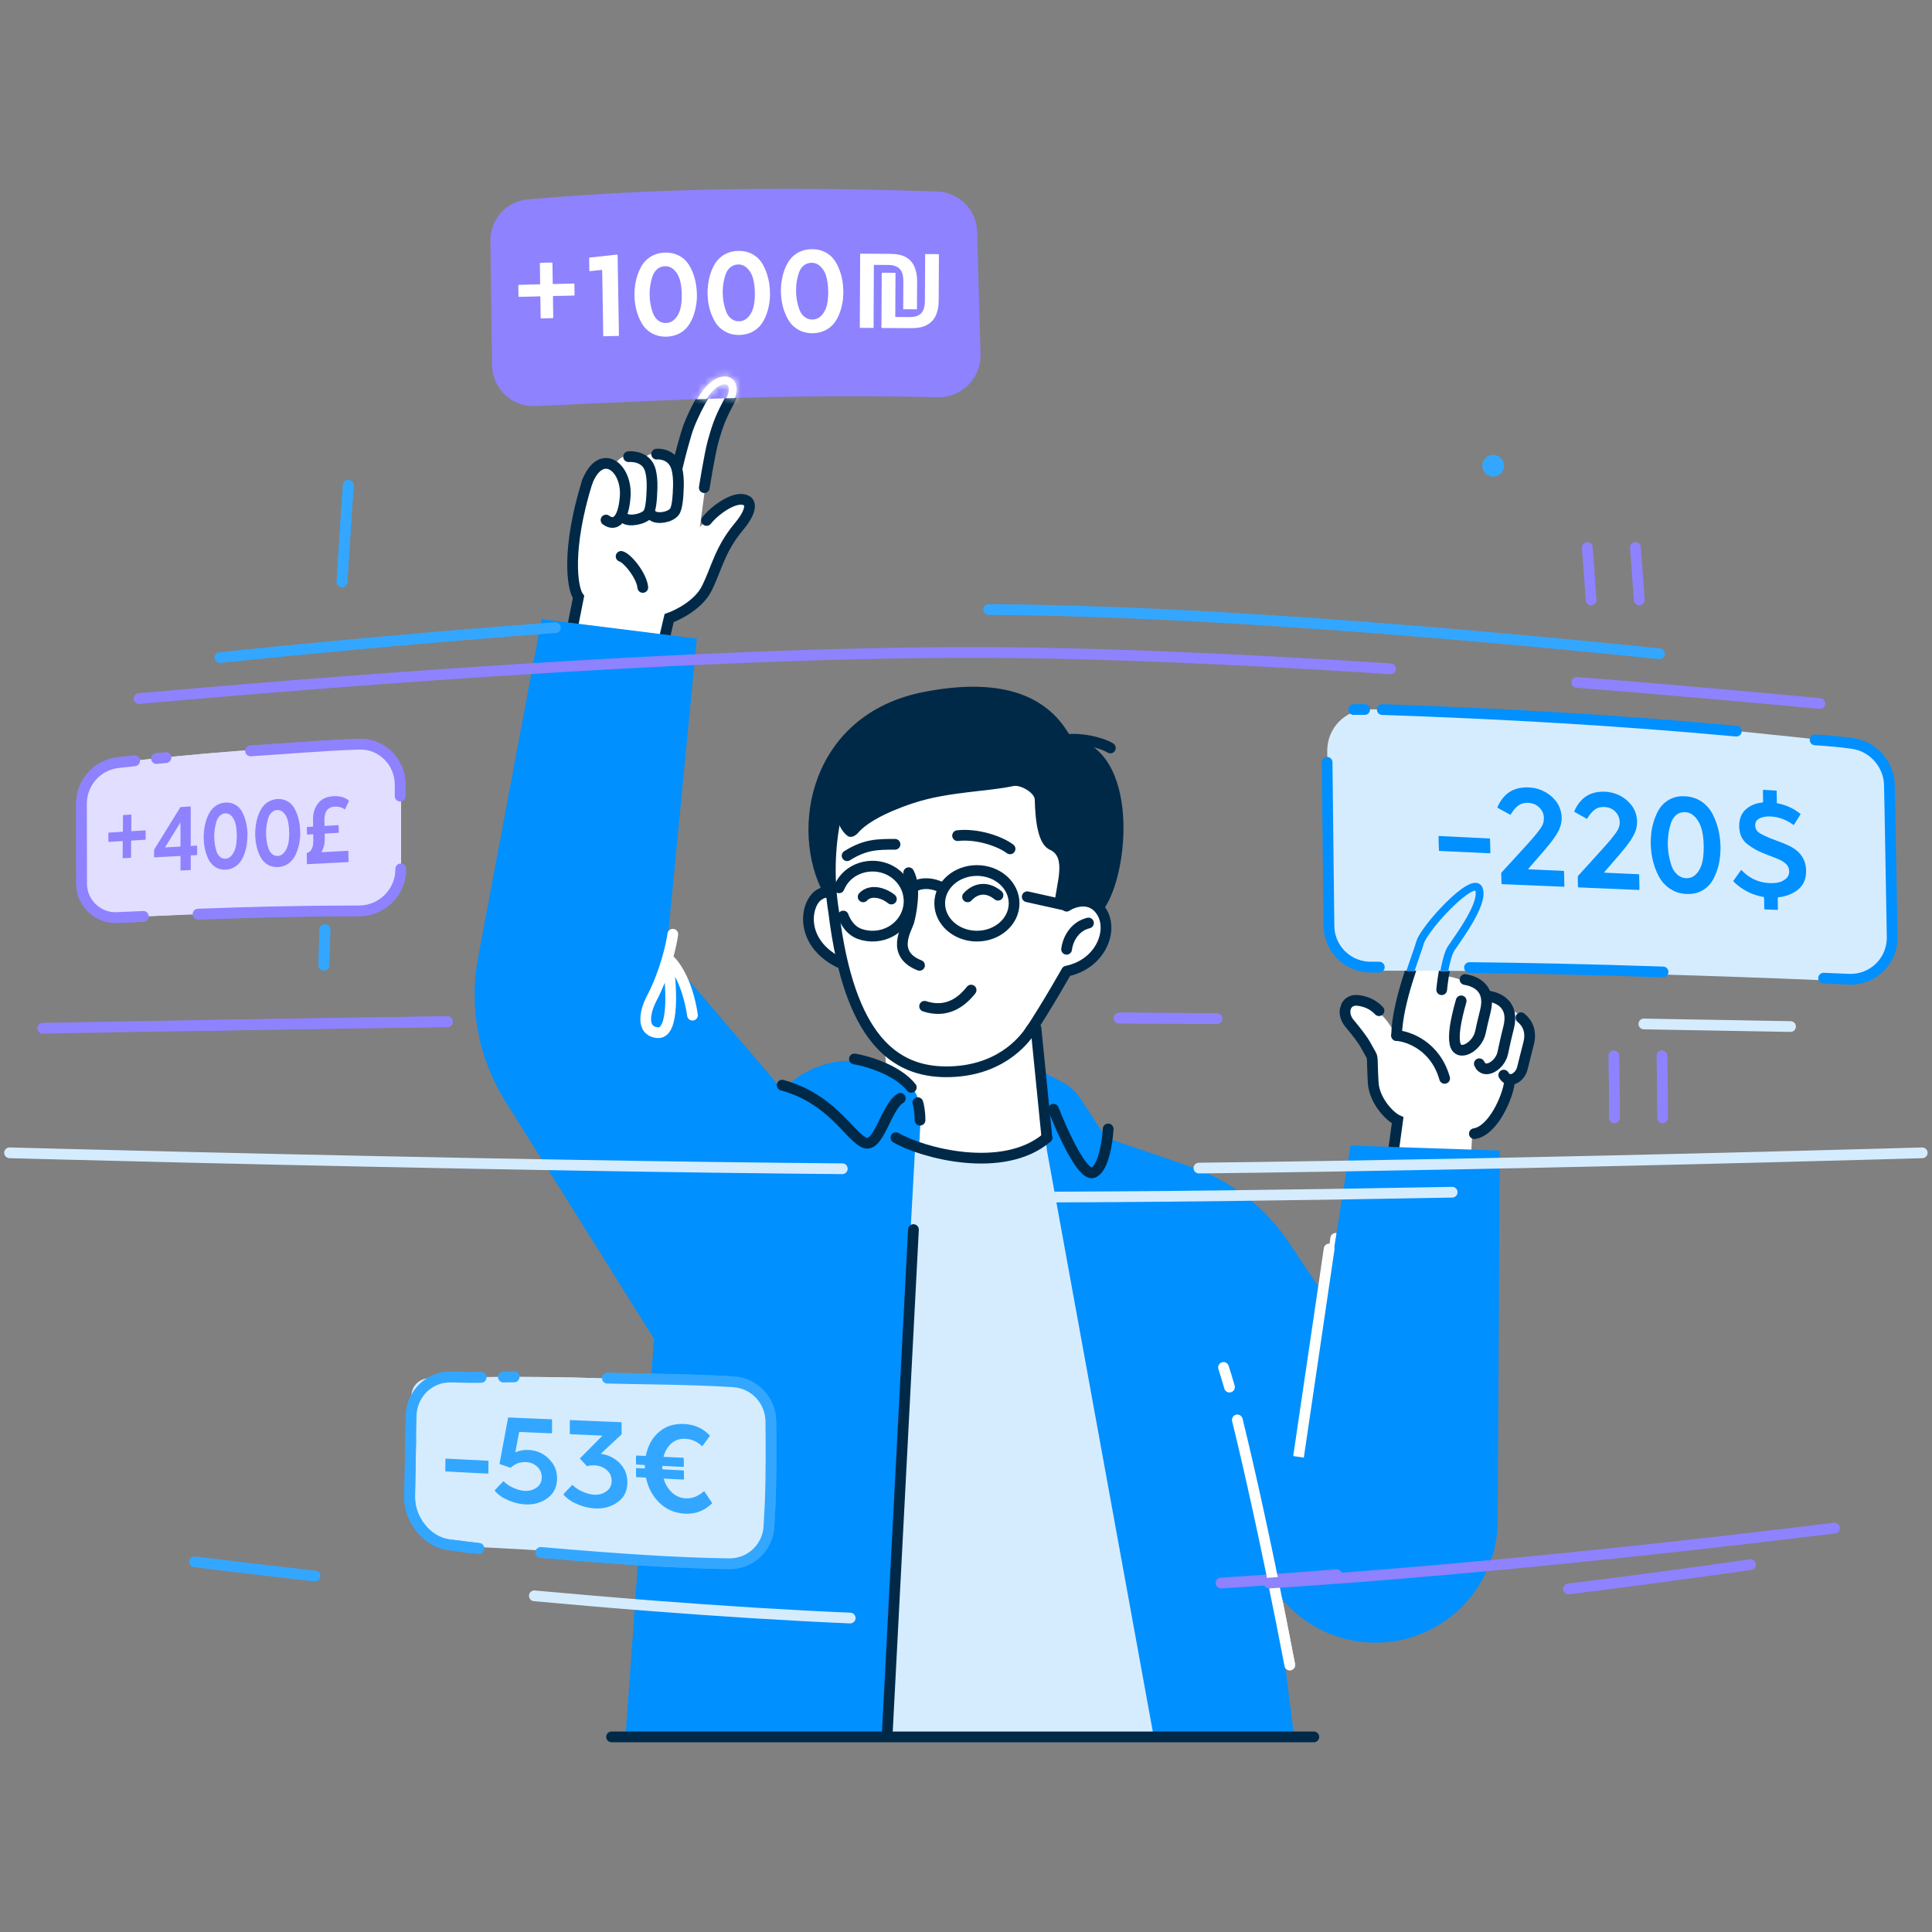 <svg width="270" height="270" viewBox="0 0 270 270" fill="none" xmlns="http://www.w3.org/2000/svg">
<rect x="0" y="0" width="270" height="270" fill="#808080" stroke="none"/>
<path d="M146.428 160.486L144.288 141.223L122.885 139.695L124.108 151.313L121.356 160.486L135.421 166.906L146.428 160.486Z" fill="white"/>
<path d="M170.052 142.362C168.049 142.345 166.045 142.33 164.041 142.317C161.493 142.3 158.945 142.285 156.397 142.273M62.532 142.777C53.117 142.903 39.668 143.124 27.371 143.335" stroke="#8E82FF" stroke-width="1.5" stroke-miterlimit="22.93" stroke-linecap="round"/>
<path d="M182.081 207.303L186.667 173.059" stroke="white" stroke-width="1.5" stroke-miterlimit="22.926" stroke-linecap="round" stroke-linejoin="round"/>
<path d="M170.989 191.099C171.256 191.925 171.534 192.847 171.822 193.85M180.247 232.68C179.497 228.747 178.547 223.953 177.502 218.922C176.979 216.407 176.433 213.833 175.876 211.278C175.357 208.897 174.828 206.531 174.301 204.246C173.837 202.233 173.374 200.283 172.92 198.437" stroke="white" stroke-width="1.5" stroke-miterlimit="22.926" stroke-linecap="round" stroke-linejoin="round"/>
<path d="M145.085 149.516L155.175 242.732H180.858L177.189 213.686L186.667 213.074L189.113 187.124L180.113 173.623C176.828 168.696 172.014 164.985 166.414 163.063L154.563 158.995L151.013 153.551C150.335 152.511 149.391 151.67 148.28 151.114L145.085 149.516Z" fill="#0090FF"/>
<path d="M80.692 83.437L79.665 89.939L92.413 92.409L93.514 86.377C96.753 85.753 99.369 81.891 100.41 78.83C101.798 74.75 106.237 70.392 104.217 69.916C101.468 69.269 97.814 73.653 97.814 73.653C97.814 73.653 98.778 66.481 99.037 64.48C100.464 59.627 102.937 54.344 102.082 53.631C101.012 52.739 99.11 53.571 98.307 55.621C97.665 57.261 95.343 62.92 94.263 65.545C94.322 64.99 93.995 63.639 92.094 63.435C90.43 63.256 90.17 63.869 89.864 64.48C89.844 64.262 89.337 63.444 88.029 63.563C86.363 63.714 85.889 65.092 85.889 65.092C84.562 63.784 81.303 65.365 80.386 72.735C79.319 81.304 79.612 82.436 80.692 83.437Z" fill="white"/>
<path d="M92.562 90.418L93.514 86.377C94.793 85.931 97.628 84.488 98.746 82.277C100.143 79.514 100.56 76.84 103.236 73.631C105.376 71.064 104.782 70.085 104.217 69.916C102.764 69.236 99.964 71.214 98.746 72.736" stroke="#002948" stroke-width="1.5" stroke-linecap="round"/>
<path d="M94.636 65.397C94.826 64.571 95.269 62.723 95.936 60.505C96.34 59.165 97.075 57.609 97.813 56.225C100.259 51.638 103.623 52.736 101.962 55.948C100.871 58.059 100.419 58.929 99.648 61.728C99.171 63.458 98.425 68.149 98.425 68.149" stroke="#002948" stroke-width="1.5" stroke-linecap="round"/>
<path d="M82.051 67.382C83.993 62.423 87.706 65.275 87.368 69.467C87.078 73.066 85.759 73.47 84.693 72.676" stroke="#002948" stroke-width="1.5" stroke-linecap="round"/>
<path d="M87.845 63.82C88.506 63.76 90.424 63.886 90.905 65.783C91.066 66.418 91.154 67.214 91.125 68.208C91.084 69.606 90.984 71.276 90.547 71.814C89.918 72.588 87.938 72.928 87.307 72.438" stroke="#002948" stroke-width="1.5" stroke-linecap="round"/>
<path d="M91.768 63.465C92.428 63.405 94.108 63.619 94.59 65.516C94.751 66.151 94.839 66.948 94.81 67.941C94.769 69.34 94.669 71.009 94.232 71.548C93.603 72.322 91.861 72.573 91.23 72.082" stroke="#002948" stroke-width="1.5" stroke-linecap="round"/>
<path d="M86.801 77.757C87.702 78.005 89.683 80.462 89.831 82.096" stroke="#002948" stroke-width="1.5" stroke-linecap="round"/>
<path d="M79.936 88.035L80.848 83.435C79.936 82.214 79.163 76.71 82.05 67.382" stroke="#002948" stroke-width="1.5" stroke-linecap="round"/>
<path d="M195.348 156.817L194.431 163.237L205.438 163.849L205.744 158.651C208.219 157.929 209.718 154.982 210.636 151.313C213.693 150.702 214.046 143.028 212.776 142.141C211.633 141.342 211.042 140.844 210.941 141.529C210.636 140.612 210.055 139.995 209.037 139.389C203.209 135.92 202.011 136.622 202.075 136.331C202.38 130.216 208.346 125.536 206.776 124.212C204.813 122.558 199.698 129.474 198.691 131.322C197.885 132.8 196.104 140.571 195.048 144.653C193.221 140.912 190.456 139.695 188.01 140.106C185.222 140.576 191.831 145.38 191.709 149.008C191.587 152.636 194.135 156.253 195.348 156.817Z" fill="white"/>
<path d="M194.836 160.134L195.324 156.562C194.258 156.086 192.053 153.849 191.906 151.279C191.646 146.737 192.086 148.369 190.922 146.18C190.441 145.275 189.495 144.099 188.571 142.988C187.411 141.593 187.979 139.6 189.781 139.809C190.797 139.927 191.857 140.326 192.717 141.244" stroke="#002948" stroke-width="1.5" stroke-linecap="round"/>
<path d="M195.178 144.719C195.242 140.014 197.998 133.408 198.437 131.771C198.987 129.724 205.895 122.276 206.674 124.247C207.453 126.218 203.734 131.132 202.814 132.528C202.078 133.645 201.617 136.851 201.478 138.314" stroke="#002948" stroke-width="1.5" stroke-linecap="round"/>
<path d="M207.992 139.195C209.388 139.433 211.675 140.339 210.825 143.635C210.476 144.989 210.221 146.186 210.01 147.174C209.643 148.892 207.444 150.271 206.739 148.661V148.661" stroke="#002948" stroke-width="1.5" stroke-linecap="round"/>
<path d="M204.743 136.885C206.139 137.124 208.426 138.029 207.576 141.325C207.293 142.422 207.072 143.416 206.886 144.279C206.441 146.348 203.704 147.862 203.321 145.78C203.125 144.718 203.326 142.939 204.2 139.872" stroke="#002948" stroke-width="1.5" stroke-linecap="round"/>
<path d="M210.152 150.248V150.248C210.854 151.484 212.398 150.673 212.75 149.296C212.977 148.41 213.246 147.274 213.613 145.878C214.078 144.116 213.444 142.95 212.555 142.228" stroke="#002948" stroke-width="1.5" stroke-linecap="round"/>
<path d="M210.947 151.25C210.729 153.249 208.68 158.03 206.048 158.432" stroke="#002948" stroke-width="1.5" stroke-linecap="round"/>
<path d="M195.178 144.719C196.883 144.834 200.613 146.192 201.89 150.706" stroke="#002948" stroke-width="1.5" stroke-linecap="round"/>
<path d="M128.677 156.038L123.988 242.732H87.418L91.393 187.086L70.594 153.856C66.864 147.895 65.512 140.75 66.808 133.839L75.68 86.532L97.388 89.246L93.108 133.312L109.312 152.268L110.645 151.178C114.014 148.421 118.539 147.534 122.7 148.814L123.988 149.211L125.67 150.281C127.649 151.506 128.802 153.714 128.677 156.038Z" fill="#0090FF"/>
<path d="M117.195 110.324L147.589 102.699C149.786 109.719 154.254 124.85 154.547 129.207C154.839 133.565 151.251 135.381 149.42 135.744L145.025 143.37C143.439 146.033 138.013 149.769 130.103 149.478C122.194 149.188 118.537 140.223 117.561 135.018C116.462 134.533 114.045 132.839 113.166 129.934C112.288 127.029 114.753 125.576 116.096 125.213L117.195 110.324Z" fill="white"/>
<path d="M141.157 118.63C139.664 117.51 136.474 116.48 133.822 116.78" stroke="#002948" stroke-width="1.5" stroke-miterlimit="22.926" stroke-linecap="round" stroke-linejoin="round"/>
<path d="M118.385 119.587C120.935 117.993 122.611 117.993 125.079 117.993" stroke="#002948" stroke-width="1.5" stroke-miterlimit="22.926" stroke-linecap="round" stroke-linejoin="round"/>
<path d="M139.469 125.106C137.731 123.7 136.18 124.294 135.219 125.335M124.572 125.643C123.365 124.675 121.591 124.295 120.629 125.336" stroke="#002948" stroke-width="1.5" stroke-miterlimit="22.926" stroke-linecap="round" stroke-linejoin="round"/>
<path d="M135.713 138.366C134.091 140.43 131.96 141.531 129.216 140.63" stroke="#002948" stroke-width="1.5" stroke-miterlimit="22.926" stroke-linecap="round" stroke-linejoin="round"/>
<path d="M117.262 124.074C117.741 122.929 118.588 122.04 119.746 121.514C121.05 120.921 122.576 120.888 123.905 121.419C125.749 122.158 127.046 123.902 127.046 125.936C127.046 127.747 126.018 129.328 124.491 130.174C123.159 130.912 121.534 131.028 120.111 130.507C118.439 129.895 117.85 128.019 117.85 128.019" stroke="#002948" stroke-width="1.5" stroke-linecap="round"/>
<ellipse cx="136.524" cy="126.241" rx="5.198" ry="4.586" stroke="#002948" stroke-width="1.5"/>
<path d="M161.29 243H123.377L127.868 160.731C137.778 163.72 143.525 161.342 146.028 159.224L161.29 243Z" fill="#D5ECFF"/>
<path d="M126.993 121.961C128.098 123.933 127.287 127.886 126.993 128.851C126.699 129.815 124.442 133.313 128.504 134.908" stroke="#002948" stroke-width="1.5" stroke-miterlimit="22.926" stroke-linecap="round" stroke-linejoin="round"/>
<path d="M121.078 105.756C117.916 107.412 114.823 117.223 116.521 127.501C118.684 145.256 125.073 149.784 132.252 149.784C139.43 149.784 142.961 145.715 144.168 143.788" stroke="#002948" stroke-width="1.5" stroke-miterlimit="22.926" stroke-linecap="round" stroke-linejoin="round"/>
<path d="M115.772 124.756C113.077 124.094 110.557 131.125 117.262 134.497" stroke="#002948" stroke-width="1.5" stroke-miterlimit="22.926" stroke-linecap="round" stroke-linejoin="round"/>
<path d="M149.06 126.641C150.063 125.986 152.432 125.199 153.877 127.297C155.683 129.921 153.877 134.736 149.06 135.72C149.06 135.72 146.308 140.612 143.862 144.281" stroke="#002948" stroke-width="1.5" stroke-miterlimit="22.926" stroke-linecap="round" stroke-linejoin="round"/>
<path d="M149.06 132.662C149.161 131.662 149.916 129.527 152.117 128.993" stroke="#002948" stroke-width="1.5" stroke-miterlimit="22.926" stroke-linecap="round" stroke-linejoin="round"/>
<path d="M143.557 125.324L149.06 126.547" stroke="#002948" stroke-width="1.5" stroke-miterlimit="22.926" stroke-linecap="round" stroke-linejoin="round"/>
<path d="M118.443 116.815C116.594 115.422 116.749 112.247 116.761 112.055L116.039 123.795L115.148 124.983C110.213 115.854 113.234 99.778 129.138 96.695C140.574 94.479 146.724 97.566 149.685 103.108C159.326 104.674 157.9 122.16 154.172 127.159C152.856 124.29 150.672 125.819 149.685 126.58L147.382 126.254C147.602 123.537 149.093 119.799 146.724 118.756C145.059 118.022 144.685 114.764 144.61 111.76C144.585 110.758 142.579 109.632 141.601 109.851C138.137 110.627 132.519 110.626 127.645 112.236C123.407 113.636 120.969 115.169 119.963 116.347C119.577 116.799 118.918 117.172 118.443 116.815Z" fill="#002948"/>
<path d="M155.175 104.533C154.178 103.888 151.139 102.985 148.448 103.428" stroke="#002948" stroke-width="1.5" stroke-linecap="round"/>
<path d="M209.598 160.791L188.723 160.094L180.552 211.546L174.313 208.254L175.34 215.038C176.584 223.264 183.576 229.396 191.895 229.557C201.414 229.74 209.245 222.103 209.3 212.582L209.598 160.791Z" fill="#0090FF"/>
<path d="M144.779 143.707L146.308 158.994" stroke="#002948" stroke-width="1.5" stroke-miterlimit="22.926" stroke-linecap="round" stroke-linejoin="round"/>
<path d="M94.025 130.56C93.932 131.258 93.694 132.467 93.277 133.923M93.277 133.923C92.781 135.656 92.031 137.739 90.968 139.732C90.254 141.159 89.439 144.074 91.885 144.319C94.331 144.563 93.832 137.49 93.277 133.923ZM93.277 133.923C94.138 134.535 96.043 136.981 96.777 141.873" stroke="white" stroke-width="1.5" stroke-miterlimit="22.926" stroke-linecap="round" stroke-linejoin="round"/>
<path d="M123.988 242.426L127.657 171.836" stroke="#002948" stroke-width="1.5" stroke-miterlimit="22.926" stroke-linecap="round" stroke-linejoin="round"/>
<path d="M125.211 158.995C128.88 161.135 140.193 164.192 146.308 158.995" stroke="#002948" stroke-width="1.5" stroke-miterlimit="22.926" stroke-linecap="round" stroke-linejoin="round"/>
<path d="M119.402 147.988C121.237 148.293 125.395 149.516 127.352 151.962M128.269 154.103C128.371 154.408 128.575 155.326 128.575 156.549" stroke="#002948" stroke-width="1.5" stroke-miterlimit="22.926" stroke-linecap="round" stroke-linejoin="round"/>
<path d="M147.225 155.02C148.448 158.179 151.261 164.376 152.729 163.886C154.197 163.397 154.767 159.606 154.869 157.771M125.823 153.491C123.723 154.804 122.77 160.832 120.625 159.606C118.485 158.383 116.039 153.491 109.312 151.656" stroke="#002948" stroke-width="1.5" stroke-miterlimit="22.926" stroke-linecap="round" stroke-linejoin="round"/>
<path d="M85.464 242.732H183.61" stroke="#002948" stroke-width="1.5" stroke-miterlimit="22.926" stroke-linecap="round" stroke-linejoin="round"/>
<path d="M127.472 124.101C128.007 123.64 129.612 122.994 131.752 124.101" stroke="#002948" stroke-width="1.5"/>
<path d="M221.823 76.514C221.823 76.514 222.036 79.255 222.361 83.851M225.626 156.219C225.623 153.45 225.591 150.544 225.534 147.548M223.898 107.863C224.112 111.612 224.324 115.535 224.521 119.535" stroke="#8E82FF" stroke-width="1.5" stroke-miterlimit="22.93" stroke-linecap="round"/>
<path d="M48.673 67.844C48.673 67.844 48.304 73.038 47.795 81.307M45.254 134.875C45.303 133.223 45.356 131.567 45.413 129.911" stroke="#33A7FF" stroke-width="1.5" stroke-miterlimit="22.93" stroke-linecap="round"/>
<path d="M170.054 142.362C168.05 142.345 166.046 142.33 164.042 142.317C161.494 142.3 158.946 142.285 156.399 142.273M62.533 142.777C46.124 142.997 29.715 143.27 13.308 143.568C10.862 143.613 8.416 143.658 5.97 143.703" stroke="#8E82FF" stroke-width="1.5" stroke-miterlimit="22.93" stroke-linecap="round"/>
<path d="M186.807 220.066C181.378 220.503 175.964 220.898 170.639 221.235" stroke="#8E82FF" stroke-width="1.5" stroke-miterlimit="22.93" stroke-linecap="round"/>
<path fill-rule="evenodd" clip-rule="evenodd" d="M197.692 135.683C197.312 135.681 196.931 135.679 196.548 135.677C196.792 134.931 197.03 134.243 197.238 133.644L197.335 133.366L197.335 133.366C197.613 132.569 197.82 131.975 197.913 131.629C198.002 131.295 198.204 130.901 198.454 130.494C198.71 130.077 199.04 129.61 199.417 129.122C200.169 128.147 201.125 127.067 202.088 126.115C203.044 125.17 204.036 124.322 204.859 123.835C205.261 123.597 205.687 123.406 206.081 123.378C206.288 123.363 206.517 123.391 206.729 123.511C206.947 123.635 207.094 123.828 207.181 124.047C207.45 124.728 207.307 125.565 207.046 126.348C206.776 127.157 206.335 128.036 205.854 128.874C205.137 130.123 204.289 131.347 203.725 132.162L203.725 132.162C203.536 132.434 203.379 132.661 203.269 132.827C203.128 133.042 202.979 133.393 202.835 133.859C202.693 134.315 202.567 134.847 202.457 135.398C202.435 135.504 202.415 135.612 202.395 135.719C202.028 135.715 201.659 135.712 201.29 135.709C201.321 135.534 201.354 135.359 201.389 135.184C201.504 134.611 201.639 134.041 201.795 133.536C201.949 133.041 202.134 132.572 202.361 132.228C202.487 132.036 202.659 131.788 202.86 131.498C203.424 130.684 204.219 129.535 204.91 128.332C205.376 127.52 205.777 126.714 206.014 126.004C206.255 125.28 206.288 124.768 206.175 124.463C206.17 124.463 206.165 124.463 206.159 124.463C206.024 124.473 205.778 124.556 205.414 124.772C204.706 125.191 203.79 125.963 202.853 126.889C201.923 127.809 201 128.852 200.278 129.787C199.918 130.255 199.612 130.689 199.382 131.064C199.146 131.448 199.012 131.734 198.964 131.912C198.86 132.299 198.638 132.934 198.368 133.711L198.368 133.711L198.267 134.002C198.09 134.508 197.894 135.074 197.692 135.683Z" fill="white"/>
<path d="M56.053 109.973C56.053 106.792 53.486 104.198 50.305 104.232C37.904 104.364 27.727 105.296 16.505 106.573C13.581 106.906 11.38 109.39 11.386 112.332L11.405 122.397C11.411 125.697 14.169 128.326 17.466 128.178C29.424 127.644 38.57 127.3 50.202 127.298C53.424 127.298 56.053 124.697 56.053 121.475L56.053 109.973Z" fill="#E1DEFF"/>
<path d="M37.767 127.439C34.412 127.516 31.106 127.621 27.677 127.75L32.722 127.595L37.767 127.439ZM37.767 127.439C39.676 127.396 41.602 127.362 43.576 127.338C45.072 127.32 46.597 127.308 48.162 127.302C48.82 127.3 49.486 127.298 50.16 127.298C53.398 127.297 56.031 124.67 56.004 121.433V121.433M16.364 128.228V128.228C13.667 128.349 11.412 126.199 11.406 123.499L11.404 122.267L11.396 117.986L11.391 115.282L11.386 112.578L11.385 112.332C11.38 109.39 13.579 106.906 16.504 106.58C17.278 106.494 18.046 106.41 18.81 106.328M16.364 128.228C17.617 128.171 18.838 128.117 20.033 128.065L16.364 128.228ZM35.015 104.938C39.805 104.65 44.779 104.19 50.176 104.002C53.355 103.891 55.92 106.486 55.92 109.667L55.92 111.26M21.868 106.011C22.308 105.967 22.747 105.923 23.185 105.881" stroke="#8E82FF" stroke-width="1.5" stroke-linecap="round" stroke-linejoin="round"/>
<path d="M107.47 199.423C107.47 196.42 105.177 193.91 102.184 193.673C87.71 192.526 76.292 192.243 63.224 192.528C60.076 192.597 57.584 195.195 57.611 198.343L57.713 210.285C57.74 213.385 60.203 215.913 63.3 216.046C77.452 216.655 87.631 217.471 101.157 218.661C104.548 218.959 107.47 216.289 107.47 212.885L107.47 199.423Z" fill="#D5ECFF"/>
<path d="M75.574 216.95C86.434 217.893 94.603 218.431 101.881 218.536C104.832 218.578 107.273 216.314 107.455 213.369C107.515 212.406 107.574 211.347 107.624 210.228C107.783 206.706 107.77 202.113 107.725 198.632C107.687 195.704 105.433 193.291 102.51 193.111C96.158 192.72 90.674 192.743 84.876 192.603M62.767 215.882V215.882C59.635 215.496 57.195 212.314 57.252 209.16L57.458 197.89C57.514 194.805 59.979 192.359 63.063 192.445C64.566 192.488 66.027 192.525 67.241 192.498M62.767 215.882C64.15 216.052 65.57 216.338 66.921 216.393L62.767 215.882ZM70.352 192.449C70.852 192.442 71.351 192.435 71.849 192.428" stroke="#33A7FF" stroke-width="1.5" stroke-linecap="round" stroke-linejoin="round"/>
<path fill-rule="evenodd" clip-rule="evenodd" d="M208.665 66.597C208.965 66.597 209.259 66.509 209.509 66.343C209.759 66.177 209.954 65.94 210.069 65.663C210.185 65.386 210.215 65.081 210.157 64.786C210.099 64.492 209.955 64.221 209.743 64.009C209.531 63.796 209.261 63.651 208.967 63.592C208.672 63.533 208.367 63.563 208.09 63.678C207.812 63.793 207.575 63.987 207.408 64.237C207.241 64.486 207.152 64.779 207.152 65.08C207.153 65.481 207.313 65.865 207.596 66.15C207.88 66.434 208.264 66.594 208.665 66.597Z" fill="#33A7FF"/>
<path d="M186.492 174.659C186.553 174.25 186.269 173.868 185.86 173.808C185.45 173.748 185.069 174.031 185.008 174.441L186.492 174.659ZM185.008 174.441L180.728 203.487L182.212 203.706L186.492 174.659L185.008 174.441Z" fill="white"/>
<g clip-path="url(#clip0_1781_99570)">
<path d="M91.671 208.385C91.696 208.41 91.713 208.422 91.724 208.439C92.083 208.977 92.441 209.516 92.802 210.059C92.775 210.095 92.757 210.126 92.732 210.151C92.037 210.813 91.229 211.266 90.282 211.451C89.846 211.537 89.406 211.562 88.961 211.537C88.265 211.497 87.595 211.351 86.957 211.065C86.284 210.764 85.707 210.329 85.206 209.791C84.486 209.018 83.99 208.118 83.701 207.104C83.646 206.912 83.597 206.718 83.546 206.527C83.504 206.49 83.455 206.499 83.409 206.496C83.056 206.477 82.704 206.458 82.351 206.44C82.299 206.437 82.247 206.434 82.191 206.431C82.181 206.401 82.166 206.377 82.166 206.353C82.163 205.979 82.162 205.606 82.161 205.232C82.161 205.217 82.168 205.202 82.171 205.189C82.212 205.146 82.263 205.163 82.308 205.165C82.608 205.179 82.908 205.195 83.207 205.208C83.264 205.211 83.323 205.227 83.376 205.196C83.41 205.085 83.412 204.901 83.381 204.762C83.343 204.725 83.293 204.733 83.247 204.731C82.936 204.714 82.626 204.699 82.316 204.682C82.269 204.68 82.224 204.672 82.172 204.666C82.166 204.622 82.158 204.587 82.157 204.551C82.139 204 82.144 203.558 82.17 203.429C82.222 203.398 82.281 203.414 82.337 203.417C82.674 203.432 83.01 203.449 83.348 203.466C83.4 203.468 83.452 203.466 83.513 203.466C83.526 203.432 83.542 203.4 83.55 203.366C83.62 203.047 83.701 202.731 83.811 202.424C84.147 201.487 84.683 200.687 85.454 200.051C86.038 199.57 86.702 199.254 87.445 199.105C88.21 198.953 88.973 198.957 89.738 199.107C90.269 199.211 90.774 199.387 91.246 199.652C91.682 199.895 92.068 200.203 92.41 200.565C92.435 200.591 92.454 200.622 92.482 200.657C92.402 200.791 92.303 200.907 92.214 201.03C92.128 201.15 92.039 201.267 91.952 201.386C91.861 201.509 91.771 201.632 91.68 201.754C91.592 201.872 91.504 201.99 91.42 202.102C91.352 202.103 91.328 202.056 91.294 202.026C91.008 201.765 90.694 201.546 90.342 201.383C89.825 201.144 89.28 201.049 88.713 201.071C88.278 201.088 87.872 201.203 87.497 201.426C87.217 201.592 86.982 201.809 86.773 202.055C86.42 202.472 86.182 202.949 86.028 203.47C86.018 203.503 86.018 203.54 86.013 203.571C86.07 203.607 86.124 203.598 86.175 203.601C86.854 203.634 87.534 203.666 88.212 203.698C88.375 203.706 88.538 203.714 88.702 203.723C88.737 203.725 88.772 203.734 88.811 203.741C88.818 203.766 88.829 203.785 88.829 203.805C88.834 204.178 88.837 204.552 88.84 204.926C88.84 204.941 88.834 204.957 88.832 204.969C88.799 205.012 88.754 205.002 88.713 205C88.408 204.986 88.103 204.971 87.797 204.956C87.213 204.927 86.629 204.897 86.045 204.869C85.982 204.866 85.919 204.868 85.858 204.868C85.807 204.91 85.825 204.966 85.823 205.017C85.821 205.07 85.822 205.122 85.824 205.175C85.827 205.226 85.813 205.281 85.852 205.33C85.92 205.356 85.995 205.35 86.067 205.353C86.92 205.397 87.772 205.439 88.625 205.482C88.677 205.485 88.73 205.488 88.782 205.494C88.817 205.498 88.839 205.522 88.845 205.556C88.849 205.582 88.85 205.608 88.851 205.634C88.854 205.976 88.857 206.319 88.86 206.661C88.86 206.691 88.855 206.722 88.851 206.762C88.804 206.765 88.763 206.772 88.723 206.77C88.323 206.75 87.923 206.729 87.523 206.708C87.071 206.685 86.618 206.661 86.166 206.638C86.125 206.636 86.084 206.64 86.041 206.641C86.037 206.664 86.03 206.68 86.034 206.693C86.184 207.18 86.398 207.635 86.704 208.044C87.017 208.462 87.387 208.817 87.853 209.063C88.286 209.29 88.75 209.392 89.237 209.397C89.913 209.405 90.523 209.201 91.083 208.835C91.265 208.716 91.436 208.585 91.597 208.441C91.617 208.423 91.638 208.409 91.671 208.385Z" fill="#33A7FF"/>
<path d="M62.395 208.299C62.487 208.177 63.525 207.09 63.63 207.005C63.649 207.016 63.674 207.026 63.691 207.044C64.08 207.45 64.557 207.726 65.068 207.949C65.475 208.126 65.894 208.262 66.336 208.324C66.943 208.409 67.523 208.33 68.062 208.024C68.265 207.909 68.448 207.769 68.6 207.59C68.799 207.354 68.915 207.082 68.959 206.778C69.015 206.396 68.983 206.022 68.839 205.661C68.672 205.244 68.374 204.939 68.003 204.7C67.63 204.461 67.217 204.347 66.778 204.328C66.2 204.303 65.656 204.417 65.161 204.726C65.028 204.809 64.906 204.911 64.778 205.004C64.757 205.02 64.736 205.037 64.719 205.056C64.666 205.117 64.607 205.118 64.534 205.093C64.272 204.999 64.007 204.911 63.743 204.821C63.558 204.758 63.374 204.695 63.19 204.632C63.16 204.622 63.132 204.608 63.094 204.592C63.094 204.561 63.09 204.53 63.095 204.5C63.162 204.138 63.231 203.776 63.298 203.414C63.381 202.964 63.462 202.514 63.545 202.064C63.613 201.702 63.684 201.34 63.751 200.978C63.82 200.606 63.887 200.233 63.956 199.861C64.024 199.494 64.094 199.127 64.163 198.76C64.203 198.548 64.24 198.336 64.28 198.121C64.329 198.078 64.389 198.098 64.445 198.1C64.802 198.113 65.16 198.129 65.518 198.144C66.524 198.186 67.529 198.228 68.534 198.271C69.103 198.295 69.671 198.319 70.24 198.343C70.292 198.346 70.344 198.35 70.389 198.353C70.442 198.411 70.425 198.471 70.425 198.527C70.425 199.006 70.423 199.485 70.421 199.964C70.421 200.043 70.422 200.122 70.42 200.201C70.419 200.232 70.411 200.262 70.406 200.292C70.346 200.325 70.287 200.311 70.231 200.308C69.815 200.291 69.4 200.271 68.984 200.253C67.994 200.209 67.004 200.165 66.015 200.121C65.833 200.113 65.823 200.102 65.786 200.308C65.708 200.754 65.62 201.198 65.537 201.642C65.46 202.051 65.384 202.459 65.309 202.868C65.305 202.888 65.308 202.909 65.308 202.936C65.356 202.951 65.392 202.927 65.429 202.912C65.689 202.806 65.957 202.732 66.233 202.684C66.583 202.622 66.935 202.61 67.288 202.639C68.627 202.748 69.675 203.372 70.463 204.444C70.771 204.862 70.963 205.334 71.057 205.842C71.145 206.322 71.147 206.805 71.069 207.288C70.99 207.78 70.815 208.231 70.523 208.636C70.35 208.877 70.146 209.089 69.912 209.272C69.308 209.744 68.628 210.048 67.869 210.178C67.228 210.288 66.59 210.272 65.951 210.161C65.203 210.031 64.494 209.787 63.821 209.439C63.354 209.197 62.934 208.892 62.571 208.511C62.509 208.446 62.444 208.385 62.395 208.299Z" fill="#33A7FF"/>
<path d="M75.326 204.93C74.984 204.566 74.654 204.205 74.327 203.851C74.331 203.78 74.381 203.752 74.417 203.716C74.746 203.382 75.076 203.049 75.406 202.716C76.032 202.084 76.658 201.452 77.285 200.819C77.322 200.781 77.359 200.745 77.394 200.705C77.406 200.692 77.408 200.67 77.419 200.64C77.222 200.61 77.033 200.614 76.846 200.603C76.662 200.592 76.477 200.586 76.293 200.578C76.104 200.57 75.914 200.562 75.725 200.554C75.541 200.545 75.356 200.537 75.172 200.529C74.983 200.52 74.793 200.511 74.604 200.503C74.42 200.494 74.235 200.486 74.051 200.478C73.862 200.469 73.672 200.463 73.483 200.453C73.299 200.443 73.115 200.442 72.928 200.424C72.918 200.386 72.906 200.357 72.905 200.328C72.902 200.238 72.903 200.149 72.903 200.059C72.904 199.591 72.904 199.122 72.905 198.654C72.905 198.597 72.908 198.54 72.909 198.494C72.959 198.441 73.009 198.458 73.054 198.46C73.549 198.48 74.044 198.501 74.539 198.522C75.544 198.564 76.55 198.606 77.555 198.648C78.355 198.682 79.155 198.716 79.956 198.75C80.008 198.753 80.059 198.757 80.118 198.761C80.127 198.804 80.139 198.839 80.139 198.874C80.142 199.363 80.142 199.853 80.147 200.342C80.148 200.432 80.109 200.488 80.048 200.545C79.465 201.085 78.883 201.627 78.3 202.168C77.984 202.463 77.668 202.757 77.353 203.052C77.323 203.08 77.295 203.111 77.27 203.137C77.279 203.191 77.317 203.182 77.346 203.187C77.778 203.261 78.199 203.376 78.597 203.566C79.403 203.951 80.047 204.514 80.491 205.295C80.694 205.65 80.819 206.033 80.889 206.436C80.956 206.818 80.962 207.202 80.927 207.585C80.867 208.223 80.655 208.805 80.248 209.308C80.078 209.518 79.885 209.704 79.669 209.866C79.056 210.326 78.371 210.621 77.613 210.745C76.972 210.85 76.333 210.834 75.695 210.728C74.951 210.604 74.244 210.368 73.569 210.038C73.054 209.786 72.589 209.463 72.188 209.05C72.123 208.983 72.052 208.919 72.01 208.836C72.088 208.721 72.794 207.97 73.193 207.579C73.215 207.558 73.24 207.541 73.268 207.518C73.293 207.538 73.315 207.552 73.332 207.571C73.673 207.917 74.077 208.171 74.513 208.378C74.895 208.559 75.289 208.705 75.701 208.8C76.196 208.914 76.692 208.939 77.188 208.806C77.586 208.699 77.943 208.514 78.243 208.227C78.525 207.959 78.684 207.63 78.733 207.245C78.78 206.866 78.743 206.499 78.593 206.146C78.504 205.935 78.378 205.749 78.219 205.584C77.857 205.211 77.424 204.965 76.915 204.856C76.508 204.769 76.099 204.769 75.688 204.809C75.567 204.821 75.45 204.856 75.326 204.93Z" fill="#33A7FF"/>
<path d="M62.261 203.856C62.286 203.851 62.307 203.843 62.326 203.844C64.288 203.942 66.249 204.041 68.211 204.14C68.225 204.141 68.239 204.153 68.254 204.16C68.259 204.175 68.268 204.19 68.268 204.204C68.264 204.757 68.259 205.309 68.254 205.861C68.254 205.881 68.246 205.901 68.242 205.917C68.189 205.955 68.135 205.939 68.084 205.937C67.768 205.922 67.453 205.906 67.137 205.889C66.417 205.852 65.697 205.813 64.976 205.775C64.119 205.73 63.262 205.686 62.405 205.64C62.353 205.638 62.302 205.631 62.244 205.626C62.238 205.583 62.228 205.548 62.228 205.513C62.233 204.997 62.24 204.482 62.247 203.966C62.247 203.93 62.255 203.895 62.261 203.856Z" fill="#33A7FF"/>
</g>
<g clip-path="url(#clip1_1781_99570)">
<path d="M240.801 119.419C240.795 119.602 240.791 119.937 240.77 120.27C240.75 120.581 240.721 120.892 240.666 121.2C240.616 121.48 240.576 121.762 240.516 122.041C240.45 122.355 240.36 122.666 240.258 122.973C240.086 123.497 239.872 124.006 239.602 124.496C239.207 125.215 238.651 125.806 237.888 126.233C237.463 126.472 237.003 126.626 236.509 126.706C236.119 126.769 235.728 126.778 235.333 126.755C235.047 126.739 234.763 126.708 234.484 126.651C234.134 126.579 233.797 126.474 233.475 126.332C232.688 125.985 232.054 125.476 231.527 124.855C231.234 124.511 231.006 124.133 230.81 123.739C230.534 123.185 230.304 122.618 230.135 122.031C230.014 121.61 229.919 121.184 229.842 120.754C229.707 119.996 229.658 119.233 229.657 118.468C229.657 118.055 229.676 117.643 229.725 117.232C229.759 116.946 229.788 116.658 229.836 116.373C229.888 116.075 229.955 115.778 230.026 115.483C230.118 115.102 230.235 114.727 230.377 114.359C230.577 113.839 230.805 113.329 231.107 112.849C231.506 112.214 232.044 111.696 232.741 111.315C233.15 111.091 233.592 110.943 234.066 110.869C234.482 110.803 234.899 110.801 235.318 110.836C235.65 110.864 235.975 110.923 236.292 111.013C236.893 111.184 237.433 111.456 237.916 111.82C238.609 112.342 239.133 112.978 239.508 113.714C239.835 114.357 240.092 115.023 240.292 115.706C240.409 116.105 240.5 116.509 240.576 116.915C240.722 117.694 240.792 118.478 240.801 119.419ZM238.114 119.174C238.101 118.431 238.075 117.822 237.989 117.217C237.933 116.821 237.861 116.429 237.748 116.042C237.64 115.669 237.5 115.306 237.303 114.963C237.122 114.648 236.913 114.35 236.647 114.087C236.328 113.772 235.956 113.533 235.484 113.435C235.22 113.381 234.956 113.383 234.693 113.424C234.319 113.482 234.004 113.644 233.735 113.882C233.421 114.161 233.203 114.495 233.043 114.861C232.957 115.058 232.896 115.261 232.836 115.465C232.739 115.787 232.656 116.113 232.59 116.442C232.52 116.794 232.471 117.149 232.435 117.504C232.39 117.947 232.37 118.391 232.378 118.835C232.391 119.487 232.446 120.134 232.572 120.776C232.668 121.268 232.79 121.755 232.952 122.232C233.095 122.652 233.316 123.038 233.627 123.38C233.977 123.763 234.399 124.042 234.949 124.15C235.435 124.245 235.893 124.194 236.322 123.963C236.611 123.807 236.84 123.594 237.041 123.353C237.433 122.883 237.669 122.349 237.819 121.783C237.96 121.251 238.038 120.711 238.073 120.166C238.098 119.791 238.104 119.415 238.114 119.174Z" fill="#0090FF"/>
<path d="M205.683 125.102C205.683 125.057 205.681 125.003 205.682 124.949C205.692 124.454 205.705 123.959 205.71 123.464C205.712 123.362 205.744 123.282 205.817 123.203C206.363 122.615 206.906 122.024 207.449 121.434C208.36 120.445 209.273 119.458 210.182 118.466C210.798 117.793 211.393 117.105 211.947 116.39C212.157 116.119 212.365 115.847 212.522 115.547C212.747 115.116 212.87 114.667 212.85 114.19C212.828 113.64 212.659 113.134 212.269 112.699C211.991 112.389 211.648 112.157 211.229 112.021C211.011 111.95 210.784 111.914 210.554 111.908C210.345 111.902 210.136 111.907 209.928 111.943C209.526 112.011 209.176 112.169 208.871 112.411C208.535 112.678 208.26 112.99 208.015 113.324C207.915 113.462 207.823 113.606 207.728 113.747C207.707 113.778 207.689 113.811 207.666 113.841C207.643 113.873 207.613 113.879 207.574 113.862C207.546 113.85 207.52 113.835 207.494 113.821C206.918 113.498 206.343 113.175 205.767 112.852C205.721 112.826 205.664 112.809 205.638 112.748C205.645 112.724 205.65 112.693 205.664 112.664C205.907 112.153 206.193 111.663 206.564 111.215C206.952 110.747 207.406 110.343 207.963 110.036C208.429 109.779 208.931 109.608 209.468 109.513C210.03 109.414 210.595 109.402 211.162 109.46C212.017 109.548 212.793 109.825 213.486 110.283C214.009 110.629 214.459 111.038 214.817 111.526C215.078 111.88 215.276 112.261 215.411 112.667C215.608 113.262 215.671 113.871 215.629 114.489C215.586 115.124 215.387 115.722 215.097 116.299C214.858 116.772 214.556 117.213 214.24 117.646C213.69 118.398 213.083 119.112 212.462 119.817C211.838 120.526 211.215 121.235 210.592 121.943C210.424 122.134 210.255 122.324 210.089 122.515C210.059 122.55 210.012 122.579 210.022 122.633C210.063 122.674 210.117 122.661 210.166 122.663C210.468 122.675 210.769 122.683 211.07 122.694C212.526 122.746 213.982 122.799 215.437 122.852C215.701 122.861 215.68 122.854 215.677 123.075C215.669 123.799 215.659 124.523 215.649 125.247C215.649 125.301 215.657 125.357 215.633 125.409C215.577 125.438 215.52 125.427 215.466 125.425C215.108 125.413 214.75 125.4 214.393 125.387C213.744 125.365 213.096 125.341 212.447 125.322C210.403 125.263 208.36 125.207 206.316 125.149C206.158 125.145 205.999 125.143 205.841 125.139C205.79 125.139 205.737 125.147 205.683 125.102Z" fill="#0090FF"/>
<path d="M219.665 114.388C219.619 114.369 219.589 114.361 219.564 114.346C218.948 113.987 218.332 113.626 217.718 113.266C217.706 113.259 217.701 113.244 217.688 113.227C217.699 113.195 217.707 113.159 217.723 113.126C217.954 112.63 218.228 112.155 218.582 111.719C218.925 111.297 219.326 110.928 219.813 110.638C220.243 110.382 220.71 110.205 221.213 110.101C221.752 109.989 222.296 109.975 222.844 110.015C223.238 110.043 223.623 110.113 223.997 110.227C224.499 110.379 224.962 110.6 225.382 110.889C225.898 111.242 226.345 111.654 226.703 112.142C226.969 112.504 227.172 112.892 227.312 113.307C227.541 113.988 227.601 114.683 227.519 115.388C227.47 115.805 227.344 116.206 227.179 116.597C227.007 117.006 226.782 117.391 226.532 117.765C226.146 118.344 225.722 118.9 225.267 119.436C224.797 119.991 224.319 120.54 223.841 121.089C223.291 121.721 222.736 122.35 222.184 122.981C222.15 123.02 222.104 123.053 222.1 123.116C222.12 123.125 222.141 123.14 222.163 123.142C222.25 123.149 222.336 123.153 222.423 123.157C224.107 123.244 225.792 123.331 227.476 123.417C227.522 123.42 227.568 123.422 227.613 123.428C227.664 123.435 227.685 123.456 227.69 123.5C227.693 123.527 227.693 123.555 227.693 123.582C227.693 124.329 227.693 125.076 227.693 125.823C227.693 125.868 227.702 125.915 227.675 125.954C227.623 125.982 227.571 125.97 227.522 125.968C226.965 125.939 226.409 125.909 225.853 125.881C224.99 125.838 224.128 125.794 223.265 125.754C222.157 125.702 221.049 125.653 219.942 125.604C219.314 125.576 218.685 125.552 218.057 125.525C217.992 125.523 217.924 125.531 217.852 125.493C217.849 125.458 217.843 125.418 217.844 125.378C217.848 124.869 217.856 124.361 217.857 123.852C217.857 123.758 217.891 123.686 217.956 123.616C218.284 123.265 218.609 122.911 218.934 122.558C219.852 121.561 220.768 120.564 221.686 119.567C222.265 118.939 222.836 118.303 223.378 117.648C223.688 117.272 223.991 116.892 224.267 116.495C224.487 116.177 224.649 115.837 224.739 115.471C224.793 115.251 224.816 115.028 224.807 114.802C224.791 114.437 224.72 114.082 224.543 113.75C224.286 113.268 223.903 112.893 223.362 112.656C223.14 112.558 222.904 112.5 222.658 112.476C222.341 112.446 222.027 112.45 221.715 112.524C221.398 112.601 221.12 112.739 220.875 112.933C220.547 113.193 220.279 113.499 220.042 113.827C219.939 113.969 219.847 114.118 219.75 114.263C219.724 114.301 219.698 114.339 219.665 114.388Z" fill="#0090FF"/>
<path d="M251.469 115.69C251.421 115.653 251.389 115.631 251.36 115.606C251.04 115.331 250.679 115.11 250.272 114.951C249.9 114.806 249.512 114.709 249.108 114.669C248.879 114.646 248.651 114.629 248.42 114.651C247.886 114.701 247.458 114.913 247.155 115.314C246.987 115.537 246.879 115.783 246.806 116.043C246.703 116.409 246.653 116.782 246.653 117.159C246.654 117.64 246.668 118.121 246.677 118.602C246.678 118.637 246.686 118.673 246.69 118.702C246.74 118.743 246.794 118.737 246.844 118.741C247.327 118.785 247.81 118.828 248.293 118.872C248.812 118.919 249.33 118.966 249.849 119.014C249.899 119.019 249.952 119.017 250.002 119.054C250.006 119.084 250.014 119.12 250.015 119.155C250.03 119.646 250.044 120.136 250.057 120.626C250.058 120.671 250.067 120.718 250.034 120.756C249.988 120.781 249.941 120.769 249.896 120.765C249.149 120.699 248.401 120.632 247.653 120.566C247.404 120.544 247.155 120.521 246.906 120.5C246.851 120.496 246.795 120.482 246.739 120.505C246.702 120.55 246.717 120.602 246.718 120.651C246.721 120.954 246.727 121.256 246.73 121.558C246.735 121.999 246.707 122.438 246.624 122.873C246.512 123.46 246.319 124.022 245.968 124.533C245.95 124.56 245.938 124.59 245.925 124.614C245.946 124.659 245.987 124.653 246.02 124.656C246.31 124.681 246.6 124.706 246.89 124.731C248.142 124.839 249.393 124.946 250.645 125.055C251.149 125.099 251.652 125.145 252.156 125.191C252.205 125.196 252.259 125.19 252.303 125.221C252.338 125.266 252.327 125.318 252.329 125.367C252.341 125.72 252.351 126.073 252.362 126.425C252.375 126.819 252.387 127.213 252.399 127.607C252.401 127.656 252.411 127.707 252.39 127.751C252.335 127.783 252.284 127.765 252.234 127.761C251.873 127.73 251.512 127.696 251.151 127.664C250.261 127.585 249.371 127.505 248.481 127.427C247.672 127.357 246.863 127.287 246.054 127.22C245.433 127.168 244.812 127.12 244.191 127.071C243.661 127.03 243.132 126.988 242.602 126.947C242.422 126.932 242.419 126.939 242.416 126.767C242.402 126.02 242.388 125.274 242.375 124.527C242.374 124.482 242.377 124.436 242.379 124.398C242.433 124.356 242.491 124.352 242.545 124.343C242.898 124.283 243.179 124.122 243.396 123.867C243.578 123.652 243.691 123.407 243.775 123.151C243.868 122.869 243.916 122.579 243.947 122.287C243.975 122.031 243.981 121.775 243.978 121.518C243.974 121.147 243.97 120.776 243.965 120.405C243.963 120.256 243.962 120.255 243.796 120.241C243.409 120.208 243.022 120.177 242.635 120.145C242.461 120.131 242.46 120.129 242.458 119.97C242.451 119.489 242.445 119.008 242.44 118.527C242.439 118.482 242.429 118.435 242.463 118.393C242.515 118.366 242.572 118.38 242.627 118.385C242.999 118.415 243.37 118.446 243.742 118.476C243.796 118.481 243.852 118.496 243.908 118.472C243.947 118.428 243.934 118.376 243.933 118.327C243.93 118.079 243.927 117.832 243.92 117.585C243.911 117.19 243.91 116.797 243.935 116.403C243.952 116.114 243.99 115.828 244.043 115.543C244.108 115.185 244.213 114.836 244.356 114.497C244.576 113.977 244.887 113.507 245.324 113.108C245.791 112.682 246.352 112.404 247.001 112.272C247.371 112.197 247.746 112.173 248.127 112.18C248.559 112.188 248.982 112.245 249.403 112.324C249.668 112.373 249.927 112.444 250.182 112.526C250.549 112.643 250.899 112.791 251.231 112.973C251.625 113.19 251.978 113.453 252.295 113.755C252.305 113.765 252.314 113.776 252.326 113.786C252.396 113.842 252.407 113.902 252.363 113.981C252.281 114.123 252.211 114.271 252.136 114.416C251.94 114.795 251.745 115.173 251.549 115.551C251.527 115.592 251.502 115.632 251.469 115.69Z" fill="#0090FF"/>
<path d="M196.169 119.978C196.135 119.927 196.148 119.876 196.149 119.826C196.159 119.478 196.17 119.131 196.18 118.783C196.191 118.444 196.2 118.105 196.212 117.766C196.214 117.712 196.206 117.656 196.233 117.607C196.277 117.567 196.331 117.579 196.38 117.579C196.61 117.583 196.84 117.588 197.07 117.593C198.193 117.618 199.317 117.642 200.44 117.671C201.646 117.701 202.851 117.735 204.056 117.768C204.253 117.774 204.253 117.774 204.249 117.946C204.232 118.619 204.214 119.292 204.196 119.965C204.194 120.028 204.198 120.093 204.18 120.149C204.119 120.183 204.062 120.171 204.007 120.17C203.501 120.158 202.996 120.144 202.49 120.132C201.433 120.106 200.376 120.08 199.319 120.057C198.323 120.035 197.326 120.017 196.331 119.997C196.276 119.995 196.218 120.002 196.169 119.978Z" fill="#0090FF"/>
</g>
<g clip-path="url(#clip2_1781_99570)">
<path d="M102.905 39.848C102.905 40.179 102.882 40.509 102.845 40.837C102.789 41.343 102.687 41.841 102.533 42.326C102.373 42.83 102.171 43.317 101.898 43.772C101.551 44.348 101.077 44.793 100.488 45.121C100.049 45.366 99.574 45.496 99.077 45.556C98.585 45.615 98.097 45.594 97.613 45.489C97.038 45.364 96.527 45.106 96.072 44.736C95.695 44.429 95.395 44.059 95.157 43.636C94.793 42.992 94.538 42.307 94.379 41.587C94.317 41.311 94.271 41.032 94.24 40.751C94.187 40.269 94.161 39.786 94.182 39.302C94.193 39.072 94.213 38.843 94.239 38.615C94.264 38.401 94.298 38.188 94.335 37.976C94.409 37.565 94.524 37.165 94.668 36.773C94.787 36.453 94.923 36.141 95.088 35.843C95.608 34.902 96.381 34.275 97.422 33.984C97.939 33.839 98.465 33.813 98.997 33.861C99.402 33.898 99.794 33.992 100.166 34.159C100.799 34.443 101.321 34.865 101.709 35.441C102.04 35.934 102.279 36.472 102.468 37.033C102.614 37.465 102.718 37.909 102.79 38.359C102.868 38.851 102.903 39.348 102.905 39.848ZM100.787 39.793C100.785 39.231 100.738 38.672 100.631 38.12C100.568 37.795 100.481 37.476 100.345 37.172C100.181 36.804 99.958 36.476 99.658 36.205C99.275 35.858 98.828 35.697 98.306 35.748C97.903 35.788 97.555 35.944 97.264 36.224C96.984 36.493 96.797 36.819 96.676 37.184C96.55 37.567 96.454 37.958 96.392 38.356C96.334 38.725 96.299 39.097 96.294 39.472C96.286 39.991 96.326 40.506 96.416 41.017C96.49 41.443 96.608 41.858 96.751 42.266C96.824 42.476 96.923 42.673 97.052 42.854C97.376 43.308 97.796 43.611 98.369 43.667C98.587 43.689 98.802 43.677 99.013 43.619C99.298 43.54 99.543 43.393 99.755 43.191C100.032 42.924 100.244 42.612 100.397 42.261C100.59 41.817 100.683 41.347 100.738 40.87C100.778 40.512 100.791 40.153 100.787 39.793Z" fill="white"/>
<path d="M92.691 40.191C92.688 40.434 92.666 40.803 92.615 41.169C92.579 41.429 92.537 41.691 92.48 41.947C92.317 42.677 92.066 43.376 91.673 44.015C91.112 44.926 90.304 45.504 89.249 45.731C88.928 45.8 88.603 45.833 88.275 45.829C87.655 45.821 87.061 45.701 86.508 45.411C85.847 45.065 85.332 44.57 84.962 43.923C84.595 43.281 84.336 42.598 84.172 41.878C84.084 41.489 84.021 41.097 83.992 40.7C83.954 40.193 83.948 39.685 83.989 39.178C84.061 38.286 84.261 37.428 84.621 36.608C84.761 36.291 84.911 35.98 85.114 35.698C85.636 34.971 86.321 34.47 87.19 34.229C87.779 34.066 88.378 34.035 88.979 34.123C89.994 34.271 90.814 34.758 91.429 35.578C91.646 35.867 91.808 36.189 91.959 36.516C92.213 37.068 92.392 37.642 92.51 38.237C92.631 38.841 92.686 39.45 92.691 40.191ZM90.57 40.106C90.581 39.611 90.54 39.12 90.467 38.631C90.403 38.209 90.304 37.795 90.129 37.402C89.973 37.051 89.762 36.74 89.483 36.476C89.233 36.241 88.945 36.076 88.603 36.01C88.45 35.981 88.297 35.98 88.144 35.988C87.781 36.006 87.459 36.131 87.177 36.357C86.842 36.627 86.622 36.978 86.482 37.379C86.36 37.727 86.27 38.086 86.205 38.449C86.12 38.93 86.073 39.416 86.078 39.907C86.082 40.363 86.121 40.816 86.2 41.264C86.274 41.685 86.389 42.095 86.53 42.499C86.602 42.703 86.695 42.898 86.819 43.075C87.145 43.542 87.569 43.849 88.154 43.91C88.602 43.956 89.004 43.846 89.361 43.578C89.674 43.343 89.906 43.039 90.086 42.695C90.347 42.199 90.458 41.66 90.522 41.111C90.561 40.777 90.573 40.442 90.57 40.106Z" fill="white"/>
<path d="M113.149 39.602C113.143 40.125 113.109 40.645 113.012 41.16C112.954 41.467 112.884 41.77 112.792 42.067C112.628 42.595 112.422 43.107 112.125 43.575C111.566 44.456 110.776 45.021 109.751 45.246C109.302 45.344 108.847 45.373 108.387 45.325C108.099 45.294 107.816 45.246 107.54 45.157C106.989 44.98 106.512 44.683 106.095 44.287C105.782 43.989 105.541 43.639 105.338 43.259C105.095 42.805 104.9 42.332 104.759 41.837C104.662 41.495 104.586 41.15 104.532 40.799C104.44 40.195 104.405 39.588 104.433 38.979C104.449 38.626 104.477 38.272 104.549 37.923C104.593 37.712 104.628 37.499 104.68 37.29C104.834 36.673 105.055 36.081 105.372 35.529C105.89 34.626 106.652 34.025 107.661 33.741C108.021 33.64 108.388 33.603 108.76 33.6C109.205 33.596 109.644 33.649 110.068 33.79C110.856 34.053 111.49 34.524 111.958 35.21C112.237 35.62 112.445 36.069 112.621 36.532C112.817 37.049 112.952 37.582 113.04 38.128C113.11 38.559 113.14 38.994 113.149 39.43C113.15 39.487 113.149 39.544 113.149 39.602ZM111.04 39.726C111.035 39.162 111.005 38.68 110.933 38.2C110.882 37.853 110.805 37.513 110.69 37.181C110.535 36.734 110.293 36.341 109.952 36.011C109.784 35.849 109.596 35.718 109.38 35.627C109.001 35.467 108.613 35.465 108.221 35.569C108.061 35.612 107.913 35.679 107.775 35.77C107.414 36.008 107.171 36.34 107.003 36.733C106.91 36.949 106.854 37.178 106.793 37.404C106.657 37.906 106.581 38.417 106.555 38.935C106.526 39.525 106.553 40.113 106.655 40.697C106.739 41.181 106.862 41.653 107.039 42.11C107.174 42.459 107.381 42.761 107.665 43.012C108.3 43.57 109.333 43.606 110.004 42.956C110.291 42.678 110.511 42.355 110.666 41.988C110.81 41.646 110.895 41.288 110.952 40.922C111.016 40.5 111.035 40.074 111.04 39.726Z" fill="white"/>
<path d="M81.766 45.713C81.726 45.716 81.689 45.722 81.651 45.723C81.025 45.738 80.4 45.753 79.774 45.768C79.76 45.768 79.745 45.769 79.731 45.769C79.61 45.769 79.6 45.762 79.597 45.639C79.589 45.314 79.583 44.988 79.577 44.662C79.572 44.365 79.569 44.068 79.564 43.771C79.56 43.498 79.556 43.225 79.552 42.952C79.548 42.717 79.545 42.482 79.541 42.247C79.532 41.667 79.523 41.087 79.514 40.508C79.504 39.947 79.496 39.387 79.487 38.826C79.474 38.103 79.46 37.379 79.445 36.656C79.445 36.609 79.453 36.56 79.423 36.507C79.406 36.504 79.383 36.496 79.361 36.498C79.112 36.523 78.863 36.549 78.615 36.576C78.337 36.606 78.06 36.637 77.783 36.667C77.763 36.67 77.744 36.673 77.725 36.673C77.686 36.673 77.661 36.652 77.656 36.614C77.653 36.585 77.652 36.556 77.652 36.528C77.644 35.986 77.635 35.445 77.627 34.903C77.627 34.898 77.627 34.894 77.627 34.889C77.628 34.793 77.644 34.776 77.744 34.765C78.62 34.671 79.495 34.578 80.371 34.483C80.72 34.445 81.069 34.404 81.418 34.366C81.469 34.36 81.522 34.359 81.564 34.357C81.615 34.398 81.605 34.444 81.606 34.486C81.611 34.716 81.615 34.946 81.618 35.176C81.642 36.584 81.665 37.993 81.688 39.402C81.713 40.921 81.738 42.44 81.763 43.959C81.771 44.486 81.78 45.013 81.788 45.54C81.788 45.592 81.798 45.646 81.766 45.713Z" fill="white"/>
<path d="M115.449 44.596L115.503 34.23L119.735 34.254C120.665 34.26 121.399 34.424 121.936 34.746C122.483 35.069 122.873 35.517 123.105 36.089C123.347 36.662 123.466 37.335 123.462 38.109L123.442 42.001L121.517 41.989L121.537 38.142C121.54 37.571 121.464 37.115 121.309 36.776C121.154 36.436 120.92 36.193 120.607 36.045C120.304 35.889 119.918 35.809 119.448 35.806L117.42 35.794L117.374 44.608L115.449 44.596ZM118.516 36.89L120.441 36.901L120.409 43.072L122.437 43.084C122.907 43.087 123.294 43.016 123.599 42.873C123.913 42.72 124.149 42.474 124.308 42.136C124.466 41.798 124.547 41.344 124.55 40.773L124.584 34.283L126.509 34.294L126.475 40.828C126.471 41.593 126.34 42.264 126.082 42.844C125.834 43.413 125.43 43.856 124.87 44.172C124.31 44.489 123.565 44.644 122.634 44.639L118.476 44.614L118.516 36.89Z" fill="white"/>
</g>
<path d="M170.989 191.099C171.256 191.925 171.534 192.847 171.822 193.85M180.247 232.68C179.497 228.747 178.547 223.953 177.502 218.922C176.979 216.407 176.433 213.833 175.876 211.278C175.357 208.897 174.828 206.531 174.301 204.246C173.837 202.233 173.374 200.283 172.92 198.437" stroke="white" stroke-width="1.5" stroke-miterlimit="22.926" stroke-linecap="round" stroke-linejoin="round"/>
<path d="M228.549 76.514C228.549 76.514 228.762 79.255 229.087 83.851M232.351 156.219C232.348 153.45 232.316 150.544 232.26 147.548M230.624 107.862C230.838 111.612 231.049 115.535 231.247 119.535" stroke="#8E82FF" stroke-width="1.5" stroke-miterlimit="22.93" stroke-linecap="round"/>
<path d="M48.673 67.844C48.673 67.844 48.304 73.038 47.795 81.307M45.254 134.875C45.303 133.223 45.356 131.567 45.413 129.911" stroke="#33A7FF" stroke-width="1.5" stroke-miterlimit="22.93" stroke-linecap="round"/>
<path d="M1.336 161.106C1.336 161.106 11.567 161.386 27.103 161.753C41.78 162.099 61.191 162.522 81.186 162.856C93.462 163.062 105.958 163.234 117.713 163.335M268.636 161.106C268.636 161.106 260.001 161.363 246.55 161.706C240.291 161.866 232.989 162.044 225.03 162.224C218.083 162.381 210.636 162.539 202.944 162.686C191.409 162.908 179.324 163.106 167.549 163.242M141.215 167.299C150.418 167.3 160.423 167.228 170.664 167.11C181.383 166.985 192.36 166.81 202.944 166.613M250.231 143.461C244.396 143.352 237.433 143.228 229.733 143.1M74.674 223.02C80.183 223.525 85.783 224.003 91.38 224.435C100.678 225.154 109.966 225.746 118.817 226.125" stroke="#D5ECFF" stroke-width="1.5" stroke-miterlimit="22.93" stroke-linecap="round"/>
<path d="M138.172 85.185C166.65 85.319 203.408 88.433 231.918 91.364M77.628 87.714C60.808 88.953 44.49 90.478 30.734 91.892" stroke="#33A7FF" stroke-width="1.5" stroke-miterlimit="22.93" stroke-linecap="round"/>
<path d="M19.425 97.627C22.369 97.365 25.499 97.092 28.784 96.812C38.011 96.028 48.464 95.196 59.495 94.419C71.848 93.548 84.925 92.746 97.81 92.158C111.89 91.516 125.742 91.129 138.173 91.188C155.14 91.267 175.018 92.21 194.329 93.469M254.33 98.317C244.942 97.43 233.201 96.379 220.36 95.359" stroke="#8E82FF" stroke-width="1.5" stroke-miterlimit="22.93" stroke-linecap="round"/>
<path d="M44.032 220.258C37.683 219.538 31.983 218.86 27.186 218.272" stroke="#33A7FF" stroke-width="1.5" stroke-miterlimit="22.93" stroke-linecap="round"/>
<path d="M244.636 218.653C244.636 218.653 234.562 220.143 219.19 222.059M177.365 221.234C182.69 220.897 188.105 220.502 193.533 220.065C216.012 218.254 238.734 215.717 256.378 213.554" stroke="#8E82FF" stroke-width="1.5" stroke-miterlimit="22.93" stroke-linecap="round"/>
<path d="M185.486 104.892C185.485 101.698 188.07 99.101 191.264 99.126C216.739 99.329 236.326 101.443 259.179 103.895C262.08 104.206 264.3 106.625 264.36 109.543L264.426 112.764L264.597 121.09L264.768 129.416L264.724 131.479C264.654 134.73 261.92 137.288 258.671 137.151C233.435 136.084 215.92 135.632 191.476 135.649C188.299 135.651 185.702 133.103 185.657 129.926L185.489 118.039L185.486 104.892Z" fill="#D5ECFF"/>
<path d="M205.363 135.215C207.232 135.235 209.074 135.259 210.896 135.288C213.07 135.322 215.217 135.362 217.352 135.408C222.38 135.518 227.339 135.66 232.413 135.83M192.76 135.155C192.36 135.155 191.959 135.155 191.556 135.156C188.366 135.161 185.76 132.602 185.724 129.413L185.655 123.391L185.586 117.338L185.517 111.284L185.49 108.908L185.463 106.533M242.655 102.177C226.183 100.659 209.94 99.731 193.176 99.162M253.662 103.4C255.87 103.53 257.506 103.711 258.892 103.901C261.783 104.299 263.988 106.808 264.047 109.725L264.139 114.239L264.251 120.601L264.396 128.856L264.433 130.955C264.491 134.293 261.726 136.99 258.39 136.849C257.194 136.798 256.015 136.749 254.851 136.7M189.18 99.161C189.901 99.159 190.004 99.156 190.717 99.156" stroke="#0090FF" stroke-width="1.5" stroke-linecap="round"/>
<path fill-rule="evenodd" clip-rule="evenodd" d="M197.692 135.683C197.312 135.681 196.931 135.679 196.548 135.677C196.792 134.931 197.03 134.243 197.238 133.644L197.335 133.366L197.335 133.366C197.613 132.569 197.82 131.975 197.913 131.629C198.002 131.295 198.204 130.901 198.454 130.494C198.71 130.077 199.04 129.61 199.417 129.122C200.169 128.147 201.125 127.067 202.088 126.115C203.044 125.17 204.036 124.322 204.859 123.835C205.261 123.597 205.687 123.406 206.081 123.378C206.288 123.363 206.517 123.391 206.729 123.511C206.947 123.635 207.094 123.828 207.181 124.047C207.45 124.728 207.307 125.565 207.046 126.348C206.776 127.157 206.335 128.036 205.854 128.874C205.137 130.123 204.289 131.347 203.725 132.162L203.725 132.162C203.536 132.434 203.379 132.661 203.269 132.827C203.128 133.042 202.979 133.393 202.835 133.859C202.693 134.315 202.567 134.847 202.457 135.398C202.435 135.504 202.415 135.612 202.395 135.719C202.028 135.715 201.659 135.712 201.29 135.709C201.321 135.534 201.354 135.359 201.389 135.184C201.504 134.611 201.639 134.041 201.795 133.536C201.949 133.041 202.134 132.572 202.361 132.228C202.487 132.036 202.659 131.788 202.86 131.498C203.424 130.684 204.219 129.535 204.91 128.332C205.376 127.52 205.777 126.714 206.014 126.004C206.255 125.28 206.288 124.768 206.175 124.463C206.17 124.463 206.165 124.463 206.159 124.463C206.024 124.473 205.778 124.556 205.414 124.772C204.706 125.191 203.79 125.963 202.853 126.889C201.923 127.809 201 128.852 200.278 129.787C199.918 130.255 199.612 130.689 199.382 131.064C199.146 131.448 199.012 131.734 198.964 131.912C198.86 132.299 198.638 132.934 198.368 133.711L198.368 133.711L198.267 134.002C198.09 134.508 197.894 135.074 197.692 135.683Z" fill="#0090FF"/>
<path d="M56.053 109.973C56.053 106.792 53.486 104.198 50.305 104.232C37.904 104.364 27.727 105.296 16.505 106.573C13.581 106.906 11.38 109.39 11.386 112.332L11.405 122.397C11.411 125.697 14.169 128.326 17.466 128.178C29.424 127.644 38.57 127.3 50.202 127.298C53.424 127.298 56.053 124.697 56.053 121.475L56.053 109.973Z" fill="#E1DEFF"/>
<path d="M37.767 127.439C34.412 127.516 31.106 127.621 27.677 127.75L32.722 127.595L37.767 127.439ZM37.767 127.439C39.676 127.396 41.602 127.362 43.576 127.338C45.072 127.32 46.597 127.308 48.162 127.302C48.82 127.3 49.486 127.298 50.16 127.298C53.398 127.297 56.031 124.67 56.004 121.433V121.433M16.364 128.228V128.228C13.667 128.349 11.412 126.199 11.406 123.499L11.404 122.267L11.396 117.986L11.391 115.282L11.386 112.578L11.385 112.332C11.38 109.39 13.579 106.906 16.504 106.58C17.278 106.494 18.046 106.41 18.81 106.328M16.364 128.228C17.617 128.171 18.838 128.117 20.033 128.065L16.364 128.228ZM35.015 104.938C39.805 104.65 44.779 104.19 50.176 104.002C53.355 103.891 55.92 106.486 55.92 109.667L55.92 111.26M21.868 106.011C22.308 105.967 22.747 105.923 23.185 105.881" stroke="#8E82FF" stroke-width="1.5" stroke-linecap="round" stroke-linejoin="round"/>
<path d="M107.47 199.423C107.47 196.42 105.177 193.91 102.184 193.673C86.498 192.43 74.399 192.201 59.901 192.611C58.588 192.649 57.533 193.706 57.495 195.018C57.158 206.553 66.194 216.152 77.711 216.87C85.569 217.361 93.013 217.957 101.646 218.707C104.774 218.979 107.47 216.517 107.47 213.377L107.47 199.423Z" fill="#D5ECFF"/>
<path d="M75.574 216.95C86.434 217.893 94.603 218.431 101.881 218.536C104.832 218.578 107.273 216.314 107.455 213.369C107.515 212.406 107.574 211.347 107.624 210.228C107.783 206.706 107.77 202.113 107.725 198.632C107.687 195.704 105.433 193.291 102.51 193.111C96.158 192.72 90.674 192.743 84.876 192.603M62.767 215.882V215.882C59.635 215.496 57.195 212.314 57.252 209.16L57.458 197.89C57.514 194.805 59.979 192.359 63.063 192.445C64.566 192.488 66.027 192.525 67.241 192.498M62.767 215.882C64.15 216.052 65.57 216.338 66.921 216.393L62.767 215.882ZM70.352 192.449C70.852 192.442 71.351 192.435 71.849 192.428" stroke="#33A7FF" stroke-width="1.5" stroke-linecap="round" stroke-linejoin="round"/>
<g clip-path="url(#clip3_1781_99570)">
<path d="M98.397 208.385C98.423 208.41 98.44 208.422 98.451 208.439C98.81 208.977 99.168 209.516 99.529 210.059C99.502 210.095 99.484 210.126 99.458 210.151C98.764 210.813 97.956 211.266 97.009 211.451C96.573 211.537 96.132 211.562 95.688 211.537C94.991 211.497 94.322 211.351 93.684 211.065C93.011 210.764 92.434 210.329 91.933 209.791C91.212 209.018 90.716 208.118 90.427 207.104C90.373 206.912 90.324 206.718 90.273 206.527C90.231 206.49 90.182 206.499 90.135 206.496C89.783 206.477 89.43 206.458 89.078 206.44C89.026 206.437 88.974 206.434 88.917 206.431C88.907 206.401 88.893 206.377 88.892 206.353C88.889 205.979 88.888 205.606 88.888 205.232C88.888 205.217 88.894 205.202 88.897 205.189C88.939 205.146 88.989 205.163 89.034 205.165C89.334 205.179 89.634 205.195 89.934 205.208C89.99 205.211 90.049 205.227 90.102 205.196C90.137 205.085 90.139 204.901 90.107 204.762C90.069 204.725 90.019 204.733 89.973 204.731C89.663 204.714 89.353 204.699 89.042 204.682C88.996 204.68 88.951 204.672 88.899 204.666C88.892 204.622 88.884 204.587 88.883 204.551C88.866 204 88.871 203.558 88.897 203.429C88.949 203.398 89.007 203.414 89.064 203.417C89.4 203.432 89.737 203.449 90.074 203.466C90.126 203.468 90.179 203.466 90.24 203.466C90.252 203.432 90.269 203.4 90.276 203.366C90.347 203.047 90.427 202.731 90.538 202.424C90.874 201.487 91.41 200.687 92.181 200.051C92.765 199.57 93.429 199.254 94.172 199.105C94.936 198.953 95.699 198.957 96.464 199.107C96.996 199.211 97.5 199.387 97.973 199.652C98.409 199.895 98.795 200.203 99.137 200.565C99.161 200.591 99.181 200.622 99.209 200.657C99.129 200.791 99.029 200.907 98.941 201.03C98.855 201.15 98.766 201.267 98.679 201.386C98.588 201.509 98.498 201.632 98.406 201.754C98.319 201.872 98.23 201.99 98.146 202.102C98.079 202.103 98.054 202.056 98.021 202.026C97.735 201.765 97.421 201.546 97.069 201.383C96.551 201.144 96.006 201.049 95.439 201.071C95.005 201.088 94.598 201.203 94.223 201.426C93.943 201.592 93.708 201.809 93.499 202.055C93.147 202.472 92.909 202.949 92.755 203.47C92.745 203.503 92.744 203.54 92.74 203.571C92.797 203.607 92.851 203.598 92.902 203.601C93.581 203.634 94.26 203.666 94.939 203.698C95.102 203.706 95.265 203.714 95.428 203.723C95.464 203.725 95.499 203.734 95.537 203.741C95.545 203.766 95.556 203.785 95.556 203.805C95.56 204.178 95.564 204.552 95.567 204.926C95.567 204.941 95.561 204.957 95.558 204.969C95.525 205.012 95.481 205.002 95.44 205C95.135 204.986 94.829 204.971 94.524 204.956C93.94 204.927 93.356 204.897 92.772 204.869C92.709 204.866 92.646 204.868 92.584 204.868C92.534 204.91 92.552 204.966 92.55 205.017C92.547 205.07 92.549 205.122 92.551 205.175C92.553 205.226 92.54 205.281 92.579 205.33C92.646 205.356 92.721 205.35 92.794 205.353C93.647 205.397 94.499 205.439 95.351 205.482C95.404 205.485 95.457 205.488 95.509 205.494C95.544 205.498 95.565 205.522 95.571 205.556C95.576 205.582 95.577 205.608 95.577 205.634C95.58 205.976 95.584 206.319 95.586 206.661C95.587 206.691 95.581 206.722 95.578 206.762C95.53 206.765 95.49 206.772 95.45 206.77C95.05 206.75 94.65 206.729 94.25 206.708C93.797 206.685 93.345 206.661 92.892 206.638C92.851 206.636 92.81 206.64 92.768 206.641C92.764 206.664 92.756 206.68 92.76 206.693C92.911 207.18 93.124 207.635 93.431 208.044C93.744 208.462 94.114 208.817 94.58 209.063C95.013 209.29 95.477 209.392 95.964 209.397C96.639 209.405 97.249 209.201 97.81 208.835C97.991 208.716 98.163 208.585 98.324 208.442C98.343 208.423 98.365 208.409 98.397 208.385Z" fill="#33A7FF"/>
<path d="M69.122 208.299C69.214 208.177 70.252 207.09 70.357 207.005C70.376 207.016 70.4 207.026 70.417 207.044C70.807 207.45 71.283 207.726 71.794 207.949C72.201 208.126 72.621 208.262 73.062 208.324C73.67 208.409 74.249 208.33 74.788 208.024C74.992 207.909 75.175 207.769 75.327 207.59C75.526 207.354 75.642 207.082 75.686 206.778C75.742 206.396 75.71 206.022 75.566 205.661C75.398 205.244 75.101 204.939 74.729 204.7C74.357 204.461 73.944 204.347 73.504 204.328C72.927 204.303 72.382 204.417 71.888 204.726C71.754 204.809 71.632 204.911 71.505 205.004C71.484 205.02 71.463 205.037 71.446 205.056C71.393 205.117 71.334 205.118 71.261 205.093C70.998 204.999 70.733 204.911 70.469 204.821C70.285 204.758 70.1 204.695 69.916 204.632C69.887 204.622 69.859 204.608 69.821 204.592C69.821 204.561 69.816 204.53 69.822 204.5C69.888 204.138 69.958 203.776 70.025 203.414C70.108 202.964 70.188 202.514 70.272 202.064C70.339 201.702 70.41 201.34 70.478 200.978C70.547 200.606 70.613 200.233 70.682 199.861C70.751 199.494 70.821 199.127 70.89 198.76C70.929 198.548 70.967 198.336 71.006 198.121C71.055 198.078 71.116 198.098 71.171 198.1C71.529 198.113 71.887 198.129 72.245 198.144C73.25 198.186 74.256 198.228 75.261 198.271C75.829 198.295 76.398 198.319 76.967 198.343C77.019 198.346 77.071 198.35 77.116 198.353C77.168 198.411 77.151 198.471 77.151 198.527C77.151 199.006 77.149 199.485 77.148 199.964C77.148 200.043 77.148 200.122 77.146 200.201C77.145 200.232 77.137 200.262 77.132 200.292C77.072 200.325 77.014 200.311 76.958 200.308C76.542 200.291 76.126 200.271 75.71 200.253C74.721 200.209 73.731 200.165 72.742 200.121C72.559 200.113 72.549 200.102 72.513 200.308C72.434 200.754 72.346 201.198 72.263 201.642C72.187 202.051 72.111 202.459 72.035 202.868C72.032 202.888 72.035 202.909 72.035 202.936C72.083 202.951 72.119 202.927 72.156 202.912C72.415 202.806 72.683 202.732 72.959 202.684C73.309 202.622 73.661 202.61 74.014 202.639C75.353 202.748 76.401 203.372 77.19 204.444C77.497 204.862 77.69 205.334 77.783 205.842C77.872 206.322 77.873 206.805 77.796 207.288C77.717 207.78 77.541 208.231 77.25 208.636C77.077 208.877 76.873 209.089 76.639 209.272C76.034 209.744 75.354 210.049 74.596 210.178C73.955 210.288 73.317 210.272 72.678 210.161C71.93 210.031 71.221 209.787 70.547 209.439C70.081 209.197 69.66 208.892 69.297 208.511C69.235 208.446 69.171 208.385 69.122 208.299Z" fill="#33A7FF"/>
<path d="M82.052 204.93C81.71 204.566 81.38 204.205 81.053 203.851C81.058 203.78 81.108 203.752 81.143 203.716C81.472 203.382 81.802 203.049 82.132 202.716C82.759 202.084 83.385 201.452 84.011 200.819C84.048 200.781 84.086 200.745 84.12 200.705C84.132 200.692 84.135 200.67 84.146 200.64C83.948 200.61 83.76 200.614 83.572 200.603C83.388 200.592 83.204 200.586 83.02 200.578C82.83 200.57 82.641 200.562 82.451 200.554C82.267 200.545 82.083 200.537 81.899 200.529C81.709 200.52 81.52 200.511 81.33 200.503C81.146 200.494 80.962 200.486 80.778 200.478C80.588 200.469 80.399 200.463 80.209 200.453C80.026 200.443 79.842 200.442 79.654 200.424C79.645 200.386 79.632 200.357 79.631 200.328C79.628 200.238 79.63 200.149 79.63 200.059C79.63 199.591 79.631 199.122 79.632 198.654C79.632 198.597 79.635 198.54 79.636 198.494C79.686 198.441 79.736 198.458 79.781 198.46C80.276 198.48 80.77 198.501 81.265 198.522C82.271 198.564 83.276 198.606 84.282 198.648C85.082 198.682 85.882 198.716 86.682 198.75C86.734 198.753 86.786 198.757 86.845 198.761C86.853 198.804 86.866 198.839 86.866 198.874C86.869 199.363 86.868 199.853 86.874 200.342C86.875 200.432 86.836 200.488 86.775 200.545C86.191 201.085 85.609 201.627 85.027 202.168C84.711 202.463 84.395 202.757 84.079 203.052C84.049 203.08 84.022 203.111 83.997 203.137C84.006 203.191 84.044 203.182 84.072 203.187C84.505 203.261 84.926 203.376 85.323 203.566C86.129 203.951 86.773 204.514 87.218 205.295C87.42 205.65 87.545 206.033 87.616 206.436C87.682 206.818 87.689 207.202 87.653 207.585C87.594 208.223 87.381 208.805 86.975 209.308C86.805 209.518 86.612 209.704 86.396 209.866C85.782 210.326 85.098 210.621 84.34 210.745C83.698 210.85 83.06 210.834 82.421 210.728C81.678 210.604 80.971 210.368 80.296 210.038C79.781 209.786 79.315 209.463 78.915 209.05C78.85 208.983 78.778 208.919 78.736 208.836C78.814 208.721 79.521 207.97 79.919 207.579C79.941 207.558 79.966 207.541 79.995 207.518C80.019 207.538 80.041 207.552 80.059 207.571C80.4 207.917 80.804 208.171 81.24 208.378C81.621 208.559 82.016 208.705 82.428 208.8C82.923 208.914 83.419 208.939 83.914 208.806C84.312 208.699 84.67 208.514 84.97 208.227C85.251 207.959 85.411 207.63 85.459 207.245C85.507 206.866 85.469 206.499 85.32 206.146C85.231 205.935 85.104 205.749 84.945 205.584C84.584 205.211 84.151 204.965 83.641 204.856C83.235 204.769 82.825 204.769 82.414 204.809C82.293 204.821 82.177 204.856 82.052 204.93Z" fill="#33A7FF"/>
<path d="M62.261 203.856C62.286 203.851 62.307 203.843 62.326 203.844C64.288 203.942 66.249 204.041 68.211 204.14C68.225 204.141 68.239 204.153 68.254 204.16C68.259 204.175 68.268 204.19 68.268 204.204C68.264 204.757 68.259 205.309 68.254 205.862C68.254 205.881 68.246 205.901 68.242 205.917C68.189 205.955 68.135 205.94 68.084 205.937C67.768 205.922 67.453 205.906 67.137 205.89C66.417 205.852 65.697 205.813 64.976 205.775C64.119 205.73 63.262 205.686 62.405 205.641C62.353 205.638 62.302 205.631 62.244 205.626C62.238 205.583 62.228 205.548 62.228 205.513C62.233 204.997 62.24 204.482 62.247 203.966C62.247 203.93 62.255 203.895 62.261 203.856Z" fill="#33A7FF"/>
</g>
<g clip-path="url(#clip4_1781_99570)">
<path d="M240.446 118.532C240.439 119.6 240.299 120.662 239.946 121.69C239.802 122.111 239.624 122.518 239.41 122.908C239.014 123.631 238.447 124.18 237.706 124.549C237.279 124.762 236.824 124.878 236.351 124.918C235.757 124.967 235.171 124.924 234.596 124.762C233.781 124.533 233.102 124.088 232.53 123.474C232.265 123.191 232.044 122.876 231.858 122.536C231.392 121.685 231.077 120.78 230.894 119.829C230.743 119.046 230.678 118.256 230.696 117.46C230.722 116.377 230.898 115.321 231.282 114.304C231.422 113.934 231.585 113.574 231.783 113.231C232.267 112.394 232.964 111.808 233.88 111.483C234.281 111.341 234.697 111.279 235.122 111.274C235.672 111.266 236.21 111.335 236.734 111.506C237.457 111.742 238.068 112.152 238.587 112.701C238.916 113.048 239.176 113.443 239.389 113.871C239.796 114.689 240.08 115.547 240.249 116.445C240.378 117.13 240.439 117.821 240.446 118.532ZM238.099 118.31C238.095 117.795 238.058 117.16 237.95 116.531C237.872 116.073 237.756 115.625 237.566 115.198C237.36 114.737 237.08 114.328 236.698 113.993C236.296 113.641 235.829 113.471 235.29 113.499C234.845 113.522 234.463 113.683 234.143 113.993C233.841 114.285 233.642 114.64 233.515 115.035C233.295 115.719 233.158 116.419 233.104 117.135C233.056 117.777 233.074 118.416 233.151 119.055C233.23 119.719 233.387 120.365 233.602 120.997C233.714 121.327 233.875 121.631 234.096 121.903C234.262 122.108 234.45 122.289 234.676 122.428C235.102 122.691 235.565 122.787 236.06 122.703C236.418 122.642 236.719 122.465 236.978 122.215C237.289 121.916 237.52 121.562 237.682 121.164C237.85 120.755 237.947 120.328 238.008 119.892C238.075 119.408 238.1 118.921 238.099 118.31Z" fill="#0090FF"/>
<path d="M248.452 125.408C248.438 125.531 248.448 125.644 248.449 125.757C248.449 125.875 248.452 125.993 248.453 126.112C248.454 126.225 248.455 126.339 248.456 126.452C248.457 126.571 248.459 126.689 248.459 126.807C248.459 126.919 248.466 127.032 248.457 127.143C248.434 127.151 248.42 127.159 248.407 127.159C247.797 127.136 247.188 127.112 246.584 127.089C246.54 127.031 246.556 126.975 246.555 126.923C246.548 126.459 246.543 125.996 246.537 125.532C246.536 125.483 246.532 125.434 246.53 125.378C246.489 125.366 246.453 125.353 246.416 125.346C245.116 125.113 243.949 124.586 242.912 123.775C242.693 123.604 242.49 123.416 242.298 123.216C242.274 123.191 242.253 123.164 242.235 123.142C242.235 123.13 242.234 123.125 242.235 123.12C242.235 123.115 242.235 123.11 242.238 123.106C242.584 122.619 242.93 122.131 243.276 121.644C243.29 121.624 243.307 121.606 243.324 121.587C243.326 121.584 243.332 121.584 243.348 121.579C243.375 121.604 243.408 121.632 243.438 121.663C243.788 122.023 244.172 122.341 244.6 122.605C245.255 123.009 245.964 123.259 246.727 123.365C247.097 123.417 247.468 123.434 247.84 123.417C248.084 123.406 248.325 123.374 248.562 123.32C248.963 123.23 249.314 123.042 249.619 122.771C249.897 122.524 250.032 122.211 250.04 121.842C250.048 121.549 249.988 121.274 249.834 121.021C249.769 120.915 249.692 120.819 249.6 120.735C249.319 120.481 249.008 120.273 248.658 120.122C248.148 119.903 247.631 119.702 247.11 119.51C246.556 119.306 246.012 119.079 245.49 118.802C245.038 118.563 244.61 118.288 244.206 117.974C243.652 117.543 243.301 116.988 243.151 116.306C243.025 115.735 243.02 115.161 243.141 114.589C243.3 113.838 243.713 113.255 244.347 112.823C244.774 112.531 245.244 112.34 245.75 112.234C245.929 112.197 246.111 112.174 246.293 112.145C246.321 112.14 246.349 112.135 246.382 112.13C246.406 111.982 246.386 111.84 246.388 111.698C246.389 111.55 246.384 111.402 246.383 111.254C246.381 111.111 246.38 110.968 246.379 110.825C246.379 110.683 246.379 110.541 246.379 110.39C246.409 110.386 246.432 110.378 246.455 110.38C247.039 110.414 247.624 110.448 248.208 110.483C248.228 110.485 248.247 110.489 248.264 110.491C248.307 110.534 248.293 110.586 248.294 110.633C248.299 111.033 248.304 111.432 248.308 111.832C248.31 111.93 248.31 112.029 248.311 112.128C248.312 112.162 248.316 112.195 248.319 112.235C248.349 112.244 248.376 112.255 248.404 112.261C249.03 112.383 249.633 112.574 250.209 112.849C250.68 113.075 251.119 113.352 251.528 113.676C251.555 113.698 251.582 113.72 251.608 113.743C251.615 113.749 251.619 113.759 251.631 113.776C251.568 113.909 251.477 114.031 251.398 114.161C251.322 114.287 251.241 114.412 251.163 114.537C251.081 114.667 251.001 114.797 250.919 114.927C250.841 115.052 250.762 115.176 250.678 115.308C250.629 115.273 250.588 115.246 250.548 115.218C249.961 114.793 249.321 114.474 248.618 114.287C248.151 114.163 247.676 114.095 247.191 114.097C246.801 114.099 246.421 114.164 246.056 114.302C245.968 114.335 245.881 114.374 245.799 114.419C245.532 114.568 245.368 114.794 245.316 115.094C245.278 115.311 245.288 115.526 245.354 115.738C245.442 116.025 245.625 116.239 245.874 116.401C246.119 116.56 246.378 116.695 246.643 116.82C247.145 117.057 247.662 117.258 248.185 117.446C248.857 117.687 249.521 117.948 250.16 118.268C250.578 118.478 250.964 118.736 251.304 119.06C251.906 119.635 252.26 120.335 252.365 121.158C252.43 121.666 252.419 122.172 252.303 122.673C252.148 123.345 251.803 123.902 251.262 124.336C250.732 124.761 250.133 125.046 249.478 125.222C249.171 125.304 248.858 125.357 248.542 125.395C248.518 125.398 248.494 125.402 248.452 125.408Z" fill="#0090FF"/>
<path d="M209.853 123.548C209.824 123.499 209.832 123.448 209.83 123.4C209.823 123.149 209.819 122.897 209.813 122.646C209.809 122.483 209.804 122.32 209.8 122.157C209.795 121.954 209.777 122.008 209.913 121.858C210.148 121.597 210.387 121.34 210.624 121.08C211.522 120.099 212.421 119.118 213.318 118.136C213.868 117.533 214.407 116.92 214.908 116.276C215.041 116.104 215.172 115.93 215.297 115.753C215.492 115.476 215.649 115.178 215.713 114.843C215.879 113.985 215.637 113.263 214.956 112.701C214.577 112.388 214.133 112.233 213.644 112.201C213.406 112.186 213.168 112.194 212.933 112.243C212.537 112.325 212.206 112.523 211.918 112.799C211.63 113.076 211.393 113.391 211.185 113.729C211.16 113.771 211.133 113.812 211.106 113.853C211.103 113.857 211.098 113.859 211.084 113.869C211.069 113.863 211.046 113.857 211.025 113.846C210.457 113.533 209.889 113.22 209.321 112.906C209.299 112.894 209.28 112.879 209.259 112.865C209.26 112.847 209.257 112.832 209.262 112.819C209.507 112.247 209.823 111.721 210.256 111.268C210.835 110.662 211.542 110.29 212.365 110.13C212.88 110.029 213.399 110.017 213.921 110.063C214.649 110.126 215.332 110.331 215.965 110.695C216.56 111.036 217.078 111.468 217.489 112.02C217.899 112.572 218.133 113.191 218.216 113.872C218.306 114.613 218.18 115.315 217.864 115.989C217.679 116.384 217.445 116.75 217.195 117.106C216.735 117.762 216.223 118.378 215.698 118.983C215.013 119.77 214.329 120.558 213.645 121.346C213.614 121.382 213.571 121.411 213.56 121.475C213.728 121.506 213.896 121.494 214.061 121.505C214.224 121.516 214.388 121.52 214.552 121.528C214.72 121.535 214.889 121.544 215.057 121.552C215.221 121.559 215.384 121.567 215.548 121.574C215.716 121.581 215.885 121.587 216.054 121.595C216.222 121.602 216.39 121.609 216.559 121.617C216.722 121.625 216.886 121.633 217.05 121.641C217.218 121.649 217.386 121.657 217.555 121.664C217.718 121.671 217.882 121.676 218.046 121.684C218.214 121.691 218.382 121.701 218.559 121.71C218.565 121.753 218.574 121.79 218.575 121.828C218.583 122.089 218.589 122.35 218.594 122.612C218.603 122.991 218.611 123.371 218.618 123.751C218.619 123.804 218.63 123.859 218.607 123.91C218.59 123.916 218.576 123.924 218.562 123.923C215.677 123.803 212.792 123.683 209.907 123.561C209.888 123.559 209.869 123.552 209.853 123.548Z" fill="#0090FF"/>
<path d="M220.533 124.004C220.529 123.949 220.524 123.906 220.523 123.862C220.514 123.428 220.507 122.994 220.495 122.56C220.493 122.479 220.522 122.421 220.575 122.364C221.131 121.754 221.687 121.142 222.241 120.531C222.962 119.735 223.684 118.942 224.399 118.142C224.875 117.611 225.33 117.065 225.753 116.491C225.873 116.327 225.989 116.162 226.084 115.982C226.225 115.713 226.324 115.43 226.349 115.126C226.387 114.66 226.306 114.219 226.055 113.821C225.714 113.279 225.225 112.941 224.591 112.82C224.226 112.75 223.861 112.753 223.5 112.846C223.261 112.907 223.045 113.013 222.849 113.161C222.646 113.315 222.469 113.494 222.308 113.689C222.147 113.883 222.004 114.09 221.873 114.306C221.847 114.347 221.82 114.388 221.789 114.435C221.625 114.362 221.48 114.269 221.329 114.187C221.181 114.106 221.034 114.023 220.887 113.941C220.736 113.856 220.584 113.772 220.434 113.687C220.288 113.604 220.138 113.529 219.995 113.436C220.002 113.41 220.004 113.391 220.012 113.373C220.259 112.803 220.576 112.276 221.012 111.827C221.578 111.244 222.264 110.878 223.063 110.731C224.014 110.557 224.951 110.616 225.86 110.958C226.73 111.284 227.452 111.818 228.016 112.553C228.436 113.099 228.668 113.72 228.754 114.4C228.854 115.189 228.702 115.931 228.35 116.638C228.205 116.93 228.033 117.207 227.85 117.478C227.437 118.088 226.978 118.664 226.498 119.223C225.758 120.087 225.013 120.946 224.271 121.808C224.237 121.848 224.192 121.882 224.174 121.947C224.339 121.98 224.501 121.967 224.662 121.978C224.825 121.989 224.989 121.993 225.153 122.001C225.316 122.009 225.48 122.017 225.643 122.025C225.807 122.033 225.97 122.04 226.134 122.047C226.297 122.054 226.461 122.06 226.624 122.067C226.783 122.074 226.942 122.081 227.1 122.089C227.264 122.096 227.427 122.105 227.591 122.112C227.754 122.12 227.918 122.127 228.081 122.133C228.245 122.14 228.409 122.146 228.572 122.153C228.735 122.161 228.897 122.171 229.047 122.179C229.062 122.194 229.066 122.197 229.069 122.201C229.072 122.205 229.074 122.21 229.074 122.214C229.087 122.88 229.1 123.546 229.113 124.211C229.114 124.255 229.113 124.299 229.113 124.337C229.07 124.384 229.023 124.368 228.981 124.367C228.634 124.354 228.287 124.34 227.94 124.325C227.618 124.311 227.295 124.296 226.973 124.282C226.071 124.244 225.169 124.205 224.267 124.168C223.439 124.133 222.611 124.1 221.784 124.065C221.402 124.049 221.02 124.031 220.639 124.014C220.61 124.011 220.581 124.008 220.533 124.004Z" fill="#0090FF"/>
<path d="M201.101 118.905C201.074 118.777 201.023 116.997 201.042 116.84C201.068 116.837 201.096 116.829 201.124 116.83C201.763 116.862 202.402 116.894 203.04 116.925C203.501 116.948 203.962 116.97 204.422 116.993C205.175 117.03 205.928 117.067 206.68 117.104C207.141 117.126 207.601 117.148 208.062 117.171C208.111 117.173 208.16 117.176 208.201 117.178C208.247 117.221 208.235 117.268 208.236 117.311C208.248 117.769 208.258 118.228 208.269 118.686C208.273 118.829 208.277 118.972 208.279 119.115C208.28 119.153 208.276 119.191 208.274 119.239C208.234 119.241 208.201 119.246 208.168 119.245C207.866 119.232 207.564 119.218 207.261 119.204C206.969 119.19 206.677 119.174 206.385 119.16C205.578 119.123 204.77 119.085 203.963 119.047C203.433 119.023 202.903 119 202.373 118.975C201.981 118.957 201.59 118.938 201.199 118.919C201.166 118.917 201.132 118.91 201.101 118.905Z" fill="#0090FF"/>
</g>
<path d="M69.29 33.659C69.257 31.047 71.219 28.846 73.806 28.618C92.801 26.942 111.902 26.862 130.977 27.52C133.623 27.611 135.737 29.753 135.809 32.406L136.276 49.551C136.356 52.458 133.96 54.837 131.04 54.767C111.72 54.308 96.436 55.009 77.543 55.875C76.632 55.917 75.713 55.959 74.785 56.002C71.939 56.132 69.548 53.878 69.512 51.029L69.29 33.659Z" fill="#8E82FF" stroke="#8E82FF" stroke-width="1.5"/>
<mask id="path-98-inside-1_1781_99570" fill="white">
<path fill-rule="evenodd" clip-rule="evenodd" d="M98.732 55.737C98.3 55.752 97.868 55.767 97.436 55.782C98.048 54.682 98.724 53.886 99.394 53.365C100.092 52.823 100.828 52.549 101.487 52.621C102.189 52.698 102.713 53.161 102.887 53.86C103.014 54.369 102.949 54.968 102.708 55.613C102.307 55.625 101.906 55.636 101.505 55.649C101.863 54.936 101.905 54.423 101.831 54.123C101.765 53.856 101.607 53.729 101.369 53.703C101.089 53.673 100.629 53.784 100.061 54.225C99.64 54.552 99.182 55.045 98.732 55.737Z"/>
</mask>
<path fill-rule="evenodd" clip-rule="evenodd" d="M98.732 55.737C98.3 55.752 97.868 55.767 97.436 55.782C98.048 54.682 98.724 53.886 99.394 53.365C100.092 52.823 100.828 52.549 101.487 52.621C102.189 52.698 102.713 53.161 102.887 53.86C103.014 54.369 102.949 54.968 102.708 55.613C102.307 55.625 101.906 55.636 101.505 55.649C101.863 54.936 101.905 54.423 101.831 54.123C101.765 53.856 101.607 53.729 101.369 53.703C101.089 53.673 100.629 53.784 100.061 54.225C99.64 54.552 99.182 55.045 98.732 55.737Z" fill="white"/>
<path d="M98.732 55.737L98.782 57.236L99.563 57.21L99.989 56.555L98.732 55.737ZM97.436 55.782L96.125 55.052L94.833 57.374L97.488 57.281L97.436 55.782ZM99.394 53.365L98.474 52.181L98.474 52.181L99.394 53.365ZM101.487 52.621L101.324 54.112H101.324L101.487 52.621ZM102.887 53.86L104.343 53.499L104.343 53.499L102.887 53.86ZM102.708 55.613L102.75 57.113L103.759 57.084L104.112 56.139L102.708 55.613ZM101.505 55.649L100.165 54.975L99.034 57.224L101.55 57.148L101.505 55.649ZM101.831 54.123L103.287 53.761V53.761L101.831 54.123ZM101.369 53.703L101.532 52.212L101.532 52.212L101.369 53.703ZM100.061 54.225L99.141 53.04L99.141 53.04L100.061 54.225ZM98.681 54.238C98.249 54.253 97.816 54.267 97.383 54.283L97.488 57.281C97.92 57.266 98.351 57.251 98.782 57.236L98.681 54.238ZM98.746 56.511C99.284 55.546 99.838 54.92 100.314 54.55L98.474 52.181C97.61 52.851 96.812 53.818 96.125 55.052L98.746 56.511ZM100.314 54.55C100.833 54.147 101.189 54.098 101.324 54.112L101.651 51.13C100.468 51.001 99.352 51.499 98.474 52.181L100.314 54.55ZM101.324 54.112C101.357 54.116 101.375 54.123 101.382 54.126C101.389 54.129 101.391 54.131 101.391 54.131C101.392 54.131 101.396 54.135 101.403 54.146C101.41 54.158 101.421 54.182 101.431 54.222L104.343 53.499C104.021 52.204 102.992 51.277 101.651 51.13L101.324 54.112ZM101.431 54.222C101.463 54.35 101.474 54.629 101.303 55.087L104.112 56.139C104.424 55.306 104.564 54.388 104.343 53.499L101.431 54.222ZM102.665 54.114C102.263 54.125 101.861 54.137 101.46 54.149L101.55 57.148C101.95 57.136 102.35 57.124 102.75 57.113L102.665 54.114ZM102.845 56.323C103.294 55.43 103.479 54.536 103.287 53.761L100.375 54.485C100.35 54.385 100.371 54.368 100.354 54.464C100.338 54.554 100.291 54.724 100.165 54.975L102.845 56.323ZM103.287 53.761C103.199 53.41 103.016 53.015 102.657 52.698C102.295 52.379 101.882 52.251 101.532 52.212L101.206 55.194C101.094 55.182 100.878 55.13 100.672 54.948C100.467 54.767 100.396 54.569 100.375 54.485L103.287 53.761ZM101.532 52.212C100.731 52.125 99.891 52.458 99.141 53.04L100.981 55.41C101.161 55.27 101.28 55.217 101.329 55.2C101.385 55.18 101.339 55.209 101.206 55.194L101.532 52.212ZM99.141 53.04C98.564 53.489 97.998 54.114 97.474 54.919L99.989 56.555C100.366 55.976 100.716 55.616 100.981 55.41L99.141 53.04Z" fill="white" mask="url(#path-98-inside-1_1781_99570)"/>
<g clip-path="url(#clip5_1781_99570)">
<path d="M107.612 41.071C107.612 41.402 107.589 41.732 107.552 42.06C107.496 42.566 107.394 43.064 107.24 43.549C107.08 44.053 106.878 44.54 106.605 44.995C106.259 45.571 105.784 46.016 105.195 46.344C104.756 46.589 104.281 46.719 103.784 46.779C103.293 46.839 102.804 46.817 102.32 46.712C101.745 46.587 101.234 46.33 100.779 45.959C100.402 45.652 100.102 45.282 99.864 44.859C99.5 44.215 99.245 43.53 99.086 42.81C99.025 42.534 98.978 42.255 98.947 41.974C98.894 41.492 98.868 41.009 98.889 40.525C98.9 40.295 98.92 40.066 98.946 39.838C98.971 39.624 99.005 39.411 99.043 39.199C99.116 38.788 99.231 38.388 99.376 37.996C99.494 37.676 99.63 37.364 99.795 37.066C100.315 36.125 101.088 35.498 102.13 35.207C102.646 35.062 103.172 35.036 103.704 35.084C104.109 35.121 104.501 35.215 104.873 35.382C105.506 35.666 106.028 36.088 106.416 36.664C106.747 37.157 106.986 37.695 107.175 38.256C107.321 38.688 107.425 39.132 107.497 39.582C107.575 40.074 107.61 40.571 107.612 41.071ZM105.494 41.016C105.492 40.454 105.445 39.895 105.338 39.343C105.275 39.018 105.188 38.699 105.052 38.395C104.888 38.027 104.665 37.699 104.365 37.428C103.982 37.081 103.535 36.92 103.014 36.972C102.611 37.011 102.263 37.167 101.971 37.447C101.691 37.716 101.504 38.042 101.383 38.407C101.257 38.79 101.161 39.181 101.099 39.579C101.041 39.948 101.006 40.32 101.001 40.695C100.993 41.214 101.033 41.729 101.123 42.24C101.197 42.666 101.315 43.081 101.458 43.489C101.531 43.699 101.63 43.896 101.759 44.077C102.083 44.531 102.503 44.834 103.076 44.891C103.294 44.912 103.509 44.901 103.72 44.842C104.005 44.763 104.25 44.616 104.462 44.413C104.739 44.147 104.951 43.836 105.104 43.484C105.297 43.04 105.39 42.57 105.445 42.093C105.485 41.735 105.498 41.376 105.494 41.016Z" fill="white"/>
<path d="M97.398 41.414C97.395 41.657 97.373 42.026 97.323 42.392C97.286 42.653 97.244 42.913 97.187 43.17C97.025 43.9 96.773 44.599 96.38 45.238C95.819 46.149 95.011 46.727 93.957 46.954C93.635 47.023 93.31 47.056 92.982 47.052C92.362 47.044 91.768 46.924 91.215 46.634C90.554 46.288 90.039 45.793 89.669 45.146C89.302 44.504 89.043 43.821 88.879 43.101C88.791 42.712 88.728 42.32 88.699 41.923C88.661 41.416 88.655 40.909 88.696 40.401C88.768 39.51 88.968 38.651 89.329 37.831C89.468 37.514 89.618 37.203 89.821 36.921C90.343 36.194 91.028 35.693 91.897 35.452C92.486 35.289 93.085 35.258 93.686 35.346C94.701 35.494 95.521 35.981 96.136 36.801C96.353 37.09 96.515 37.412 96.666 37.739C96.919 38.291 97.099 38.865 97.217 39.46C97.338 40.064 97.393 40.673 97.398 41.414ZM95.277 41.329C95.288 40.834 95.248 40.343 95.174 39.854C95.111 39.432 95.011 39.018 94.836 38.625C94.68 38.274 94.469 37.963 94.189 37.699C93.94 37.464 93.653 37.299 93.31 37.233C93.157 37.204 93.004 37.203 92.851 37.211C92.488 37.229 92.166 37.354 91.884 37.58C91.549 37.85 91.329 38.201 91.189 38.602C91.067 38.95 90.977 39.309 90.912 39.672C90.827 40.153 90.781 40.639 90.785 41.13C90.789 41.586 90.828 42.038 90.907 42.487C90.981 42.908 91.096 43.318 91.237 43.722C91.309 43.927 91.402 44.121 91.526 44.298C91.852 44.765 92.276 45.072 92.861 45.133C93.309 45.179 93.711 45.069 94.068 44.801C94.381 44.566 94.613 44.262 94.793 43.918C95.054 43.422 95.165 42.883 95.229 42.334C95.268 42 95.28 41.665 95.277 41.329Z" fill="white"/>
<path d="M117.856 40.825C117.85 41.348 117.816 41.868 117.719 42.383C117.661 42.69 117.591 42.993 117.499 43.29C117.335 43.818 117.129 44.33 116.832 44.799C116.273 45.679 115.483 46.244 114.458 46.469C114.009 46.567 113.554 46.596 113.094 46.548C112.806 46.517 112.523 46.469 112.247 46.38C111.696 46.203 111.219 45.906 110.802 45.51C110.489 45.212 110.248 44.861 110.045 44.482C109.802 44.028 109.607 43.555 109.466 43.06C109.369 42.718 109.293 42.373 109.239 42.022C109.147 41.418 109.112 40.811 109.14 40.202C109.157 39.849 109.184 39.495 109.256 39.146C109.3 38.935 109.335 38.722 109.387 38.513C109.541 37.897 109.762 37.304 110.079 36.752C110.597 35.849 111.359 35.248 112.368 34.964C112.728 34.863 113.095 34.826 113.467 34.823C113.912 34.819 114.351 34.872 114.775 35.013C115.563 35.276 116.197 35.747 116.665 36.433C116.944 36.843 117.152 37.292 117.328 37.755C117.524 38.272 117.659 38.805 117.747 39.351C117.817 39.782 117.847 40.217 117.856 40.653C117.857 40.71 117.856 40.767 117.856 40.825ZM115.747 40.949C115.742 40.385 115.712 39.903 115.64 39.423C115.589 39.076 115.512 38.736 115.397 38.404C115.242 37.957 115 37.564 114.659 37.234C114.491 37.072 114.303 36.941 114.087 36.85C113.708 36.69 113.32 36.688 112.928 36.792C112.768 36.835 112.62 36.902 112.482 36.993C112.121 37.231 111.878 37.563 111.71 37.956C111.617 38.172 111.561 38.401 111.5 38.627C111.364 39.129 111.288 39.64 111.262 40.158C111.233 40.748 111.26 41.336 111.362 41.92C111.446 42.404 111.569 42.876 111.746 43.333C111.881 43.682 112.088 43.984 112.372 44.235C113.007 44.793 114.04 44.829 114.711 44.179C114.998 43.901 115.218 43.578 115.373 43.211C115.517 42.869 115.603 42.511 115.659 42.145C115.723 41.723 115.742 41.297 115.747 40.949Z" fill="white"/>
<path d="M86.473 46.936C86.433 46.939 86.395 46.945 86.358 46.946C85.732 46.961 85.107 46.976 84.481 46.991C84.467 46.991 84.452 46.992 84.438 46.992C84.317 46.992 84.307 46.985 84.304 46.862C84.296 46.537 84.29 46.211 84.284 45.885C84.279 45.588 84.276 45.291 84.271 44.994C84.267 44.721 84.263 44.448 84.259 44.175C84.255 43.94 84.252 43.705 84.248 43.47C84.239 42.89 84.23 42.311 84.221 41.731C84.212 41.17 84.203 40.61 84.194 40.049C84.181 39.326 84.167 38.602 84.153 37.879C84.152 37.832 84.16 37.783 84.13 37.73C84.113 37.727 84.09 37.719 84.068 37.721C83.819 37.746 83.57 37.773 83.322 37.799C83.044 37.829 82.767 37.86 82.49 37.891C82.47 37.893 82.451 37.896 82.432 37.896C82.394 37.896 82.368 37.875 82.363 37.837C82.36 37.808 82.359 37.779 82.359 37.751C82.35 37.209 82.342 36.668 82.334 36.126C82.334 36.121 82.334 36.117 82.334 36.112C82.335 36.016 82.35 35.999 82.451 35.988C83.327 35.894 84.202 35.801 85.078 35.706C85.427 35.668 85.775 35.627 86.125 35.589C86.176 35.583 86.229 35.582 86.271 35.58C86.322 35.621 86.312 35.667 86.313 35.709C86.318 35.939 86.322 36.169 86.325 36.399C86.349 37.807 86.372 39.216 86.395 40.625C86.42 42.144 86.445 43.663 86.47 45.182C86.478 45.709 86.487 46.236 86.495 46.763C86.495 46.815 86.505 46.869 86.473 46.936Z" fill="white"/>
<path d="M75.467 36.745C75.581 36.721 76.691 36.684 77.101 36.691C77.129 36.692 77.156 36.699 77.19 36.704C77.196 36.74 77.205 36.772 77.205 36.804C77.215 37.465 77.225 38.127 77.234 38.788C77.238 39.037 77.24 39.286 77.245 39.535C77.246 39.582 77.236 39.632 77.276 39.683C77.305 39.685 77.343 39.691 77.38 39.691C77.529 39.689 77.678 39.686 77.828 39.683C78.573 39.664 79.319 39.646 80.065 39.627C80.108 39.626 80.152 39.624 80.195 39.626C80.243 39.628 80.266 39.648 80.27 39.695C80.275 39.738 80.275 39.781 80.276 39.824C80.282 40.27 80.288 40.715 80.294 41.161C80.294 41.175 80.295 41.19 80.295 41.204C80.292 41.285 80.276 41.303 80.191 41.306C79.979 41.313 79.767 41.317 79.556 41.321C79.243 41.328 78.93 41.336 78.618 41.342C78.233 41.35 77.848 41.357 77.463 41.365C77.419 41.365 77.376 41.366 77.333 41.371C77.301 41.375 77.281 41.397 77.279 41.429C77.276 41.467 77.276 41.505 77.277 41.544C77.29 42.454 77.302 43.364 77.315 44.275C77.315 44.318 77.316 44.361 77.313 44.404C77.311 44.436 77.29 44.455 77.257 44.46C77.238 44.462 77.219 44.463 77.2 44.463C76.704 44.475 76.209 44.487 75.713 44.499C75.67 44.499 75.628 44.496 75.595 44.495C75.548 44.452 75.557 44.407 75.556 44.365C75.546 43.718 75.537 43.071 75.528 42.424C75.525 42.141 75.521 41.859 75.516 41.576C75.515 41.529 75.523 41.48 75.49 41.428C75.463 41.424 75.431 41.416 75.399 41.416C75.317 41.416 75.235 41.421 75.153 41.423C74.951 41.429 74.749 41.436 74.547 41.44C74.1 41.451 73.652 41.461 73.205 41.471C73.008 41.476 72.81 41.48 72.613 41.482C72.566 41.483 72.516 41.492 72.469 41.459C72.466 41.444 72.457 41.426 72.456 41.408C72.45 40.895 72.443 40.383 72.438 39.87C72.438 39.857 72.447 39.844 72.455 39.821C72.489 39.816 72.526 39.808 72.563 39.806C72.948 39.795 73.332 39.785 73.717 39.776C74.261 39.762 74.805 39.75 75.348 39.737C75.373 39.737 75.397 39.737 75.42 39.734C75.461 39.728 75.482 39.708 75.484 39.669C75.486 39.621 75.485 39.573 75.484 39.525C75.472 38.653 75.46 37.781 75.449 36.908C75.448 36.857 75.436 36.803 75.467 36.745Z" fill="white"/>
<path d="M120.156 45.819L120.21 35.453L124.442 35.477C125.372 35.483 126.106 35.647 126.643 35.969C127.19 36.292 127.58 36.74 127.812 37.312C128.054 37.885 128.173 38.558 128.169 39.333L128.149 43.224L126.224 43.212L126.244 39.365C126.247 38.794 126.171 38.338 126.016 37.999C125.861 37.659 125.627 37.416 125.314 37.269C125.011 37.112 124.625 37.032 124.155 37.029L122.127 37.017L122.081 45.831L120.156 45.819ZM123.223 38.113L125.148 38.124L125.116 44.295L127.144 44.307C127.614 44.309 128.001 44.239 128.306 44.096C128.62 43.943 128.856 43.697 129.015 43.359C129.173 43.022 129.254 42.567 129.257 41.996L129.291 35.506L131.216 35.517L131.182 42.051C131.178 42.816 131.047 43.487 130.789 44.067C130.541 44.636 130.138 45.079 129.577 45.395C129.017 45.712 128.272 45.867 127.342 45.861L123.183 45.837L123.223 38.113Z" fill="white"/>
</g>
<g clip-path="url(#clip6_1781_99570)">
<path d="M41.955 116.49C41.961 117.365 41.781 118.409 41.335 119.396C41.091 119.936 40.741 120.38 40.264 120.711C39.91 120.957 39.518 121.095 39.097 121.148C38.733 121.194 38.37 121.184 38.014 121.086C37.376 120.91 36.883 120.52 36.518 119.95C36.268 119.558 36.098 119.123 35.963 118.674C35.812 118.171 35.726 117.654 35.688 117.129C35.642 116.5 35.663 115.875 35.761 115.252C35.867 114.57 36.059 113.916 36.368 113.304C36.715 112.617 37.228 112.114 37.931 111.848C38.476 111.641 39.038 111.608 39.601 111.754C40.295 111.933 40.813 112.369 41.17 113.012C41.469 113.552 41.665 114.134 41.791 114.743C41.895 115.249 41.946 115.762 41.955 116.49ZM40.424 116.468C40.409 116.184 40.399 115.9 40.377 115.617C40.346 115.23 40.282 114.85 40.163 114.481C40.049 114.13 39.877 113.819 39.621 113.561C39.457 113.395 39.269 113.268 39.041 113.226C38.585 113.142 38.195 113.279 37.877 113.633C37.659 113.876 37.525 114.166 37.439 114.485C37.293 115.023 37.204 115.57 37.182 116.13C37.15 116.956 37.253 117.762 37.508 118.546C37.599 118.828 37.744 119.075 37.95 119.283C38.377 119.715 39.048 119.725 39.483 119.369C39.608 119.268 39.716 119.15 39.812 119.019C40.05 118.694 40.193 118.324 40.279 117.928C40.385 117.448 40.415 116.96 40.424 116.468Z" fill="#8E82FF"/>
<path d="M34.587 116.496C34.586 117.688 34.439 118.601 34.095 119.476C33.953 119.838 33.784 120.185 33.542 120.488C33.118 121.016 32.593 121.367 31.938 121.487C31.371 121.59 30.816 121.554 30.29 121.284C29.805 121.036 29.437 120.656 29.176 120.162C28.884 119.608 28.695 119.015 28.586 118.393C28.449 117.611 28.431 116.825 28.522 116.036C28.613 115.246 28.817 114.49 29.169 113.782C29.476 113.164 29.927 112.698 30.534 112.404C30.795 112.278 31.072 112.207 31.358 112.177C31.738 112.136 32.114 112.156 32.479 112.284C33.088 112.497 33.544 112.908 33.855 113.493C34.145 114.037 34.333 114.622 34.449 115.233C34.543 115.732 34.589 116.236 34.587 116.496ZM33.094 116.812C33.087 116.607 33.083 116.401 33.07 116.197C33.045 115.78 32.989 115.368 32.87 114.968C32.764 114.613 32.599 114.293 32.344 114.029C32.207 113.887 32.052 113.771 31.864 113.718C31.425 113.595 31.037 113.705 30.707 114.025C30.473 114.252 30.326 114.537 30.233 114.854C30.034 115.534 29.935 116.23 29.939 116.943C29.943 117.629 30.044 118.298 30.249 118.949C30.336 119.226 30.474 119.471 30.675 119.677C31.081 120.091 31.708 120.1 32.12 119.79C32.258 119.687 32.374 119.561 32.478 119.422C32.739 119.068 32.884 118.661 32.97 118.229C33.064 117.762 33.091 117.288 33.094 116.812Z" fill="#8E82FF"/>
<path d="M48.717 120.476C46.771 120.574 44.84 120.671 42.898 120.769C42.888 120.244 42.879 119.73 42.869 119.214C42.893 119.205 42.911 119.197 42.93 119.192C43.208 119.115 43.41 118.937 43.549 118.676C43.666 118.454 43.729 118.214 43.755 117.965C43.776 117.77 43.787 117.573 43.789 117.377C43.793 117.143 43.783 116.908 43.779 116.673C43.779 116.647 43.775 116.622 43.772 116.587C43.483 116.603 43.2 116.619 42.907 116.635C42.9 116.282 42.894 115.937 42.887 115.582C43.175 115.554 43.459 115.549 43.752 115.523C43.753 115.488 43.756 115.454 43.755 115.42C43.751 115.095 43.738 114.769 43.743 114.444C43.751 113.914 43.839 113.399 44.059 112.917C44.432 112.101 45.037 111.578 45.88 111.375C46.528 111.219 47.179 111.218 47.826 111.394C48.146 111.481 48.44 111.63 48.702 111.844C48.722 111.86 48.741 111.877 48.761 111.894C48.764 111.898 48.767 111.904 48.774 111.917C48.586 112.316 48.396 112.719 48.204 113.126C48.184 113.114 48.171 113.107 48.16 113.099C47.837 112.859 47.472 112.751 47.081 112.732C46.84 112.72 46.6 112.729 46.364 112.793C45.934 112.91 45.642 113.189 45.484 113.622C45.376 113.917 45.34 114.225 45.34 114.537C45.339 114.819 45.349 115.1 45.355 115.382C45.355 115.393 45.358 115.404 45.361 115.428C46.013 115.394 46.662 115.35 47.31 115.315C47.332 115.38 47.358 116.267 47.341 116.38C46.692 116.417 46.042 116.455 45.381 116.493C45.381 116.53 45.38 116.561 45.381 116.591C45.383 116.864 45.394 117.137 45.385 117.409C45.365 117.993 45.236 118.547 44.934 119.047C44.928 119.057 44.924 119.068 44.919 119.078C44.919 119.08 44.921 119.083 44.926 119.097C46.171 119.031 47.419 118.965 48.679 118.899C48.695 119.424 48.707 119.944 48.717 120.476Z" fill="#8E82FF"/>
<path d="M26.651 112.703C26.652 113.624 26.654 114.542 26.654 115.459C26.654 116.377 26.654 117.294 26.654 118.223C26.809 118.228 26.956 118.209 27.103 118.204C27.25 118.198 27.398 118.188 27.553 118.179C27.553 118.62 27.553 119.053 27.553 119.495C27.257 119.512 26.962 119.529 26.659 119.546C26.659 120.227 26.659 120.9 26.659 121.583C26.18 121.607 25.709 121.631 25.228 121.655C25.228 120.976 25.228 120.306 25.228 119.623C23.992 119.689 22.767 119.755 21.535 119.821C21.534 119.783 21.531 119.755 21.531 119.726C21.532 119.43 21.534 119.134 21.534 118.837C21.534 118.783 21.546 118.736 21.575 118.689C22.772 116.752 23.968 114.814 25.164 112.875C25.201 112.815 25.241 112.788 25.31 112.784C25.724 112.76 26.137 112.731 26.551 112.703C26.581 112.701 26.611 112.703 26.651 112.703ZM23.062 118.431C23.796 118.39 24.509 118.351 25.22 118.309C25.239 118.124 25.232 115.013 25.212 114.943C24.496 116.104 23.784 117.26 23.062 118.431Z" fill="#8E82FF"/>
<path d="M18.34 116.165C19.018 116.123 19.683 116.083 20.354 116.041C20.354 116.479 20.354 116.909 20.354 117.349C19.678 117.389 19.009 117.429 18.33 117.469C18.324 118.274 18.318 119.071 18.312 119.877C17.92 119.899 17.536 119.919 17.14 119.941C17.146 119.138 17.153 118.345 17.16 117.538C16.486 117.577 15.819 117.616 15.154 117.655C15.136 117.6 15.138 116.524 15.157 116.362C15.824 116.316 16.493 116.281 17.172 116.235C17.179 115.459 17.186 114.689 17.193 113.909C17.583 113.884 17.964 113.859 18.358 113.833C18.352 114.613 18.346 115.383 18.34 116.165Z" fill="#8E82FF"/>
</g>
<defs>
<clipPath id="clip0_1781_99570">
<rect width="37.301" height="13.453" fill="white" transform="translate(55.501 198.093)"/>
</clipPath>
<clipPath id="clip1_1781_99570">
<rect width="56.258" height="18.345" fill="white" transform="translate(196.146 109.426)"/>
</clipPath>
<clipPath id="clip2_1781_99570">
<rect width="60.538" height="12.23" fill="white" transform="translate(67.731 33.599)"/>
</clipPath>
<clipPath id="clip3_1781_99570">
<rect width="37.301" height="13.453" fill="white" transform="translate(62.227 198.093)"/>
</clipPath>
<clipPath id="clip4_1781_99570">
<rect width="51.366" height="17.122" fill="white" transform="translate(201.038 110.037)"/>
</clipPath>
<clipPath id="clip5_1781_99570">
<rect width="60.538" height="12.23" fill="white" transform="translate(72.438 34.822)"/>
</clipPath>
<clipPath id="clip6_1781_99570">
<rect width="33.633" height="10.396" fill="white" transform="translate(15.142 111.26)"/>
</clipPath>
</defs>
</svg>
